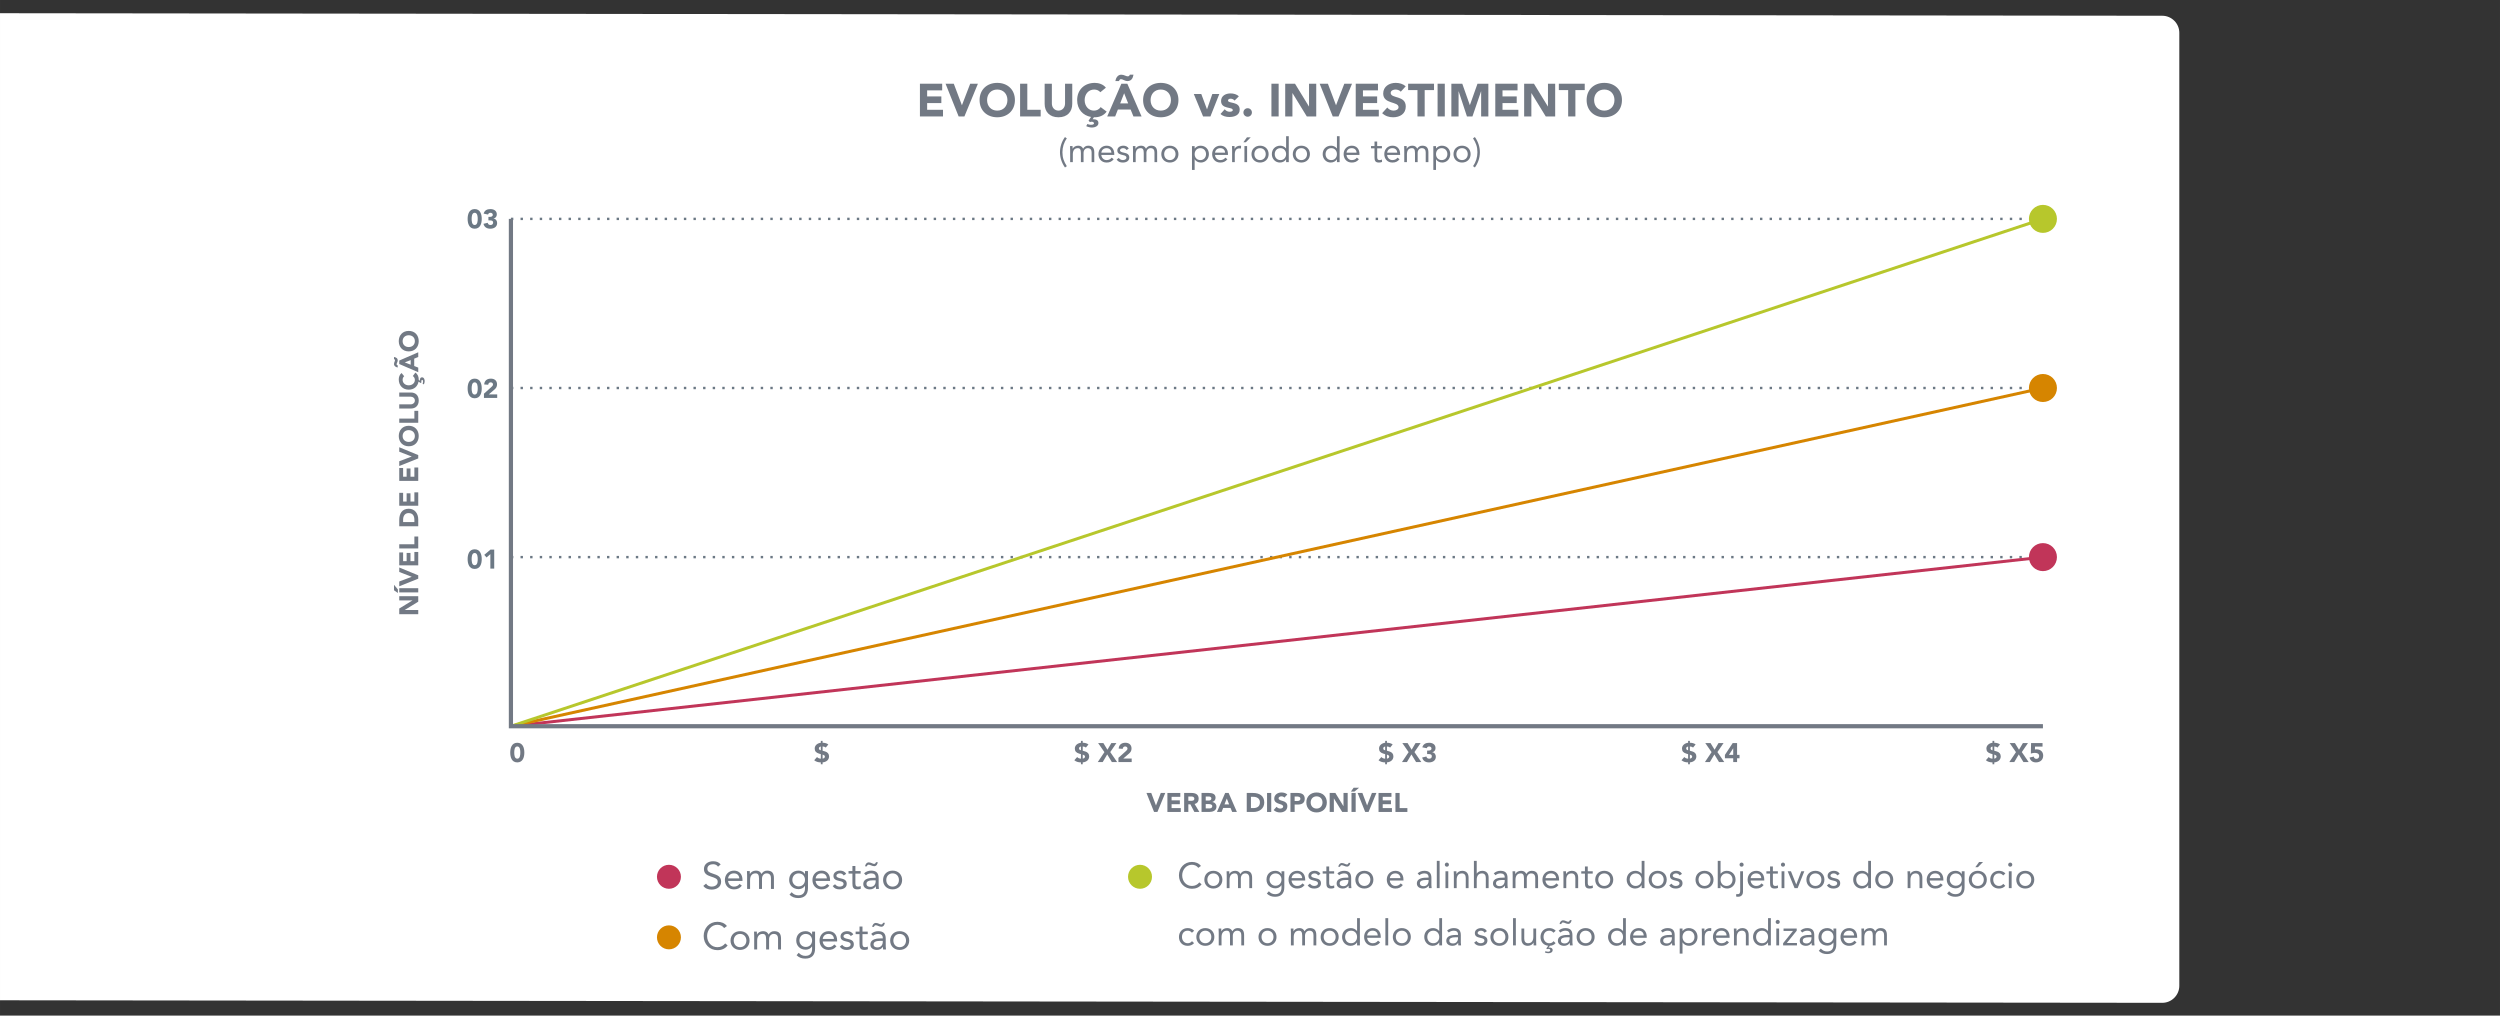 <?xml version="1.0" encoding="UTF-8"?> <svg xmlns="http://www.w3.org/2000/svg" xmlns:xlink="http://www.w3.org/1999/xlink" xml:space="preserve" width="146.75mm" height="59.617mm" version="1.1" style="shape-rendering:geometricPrecision; text-rendering:geometricPrecision; image-rendering:optimizeQuality; fill-rule:evenodd; clip-rule:evenodd" viewBox="0 0 14803.7 6014"><rect x="0" y="0" width="14803.7" height="6014" fill="#333333" stroke="none"/> <defs> <style type="text/css"> .str4 {stroke:#727984;stroke-width:24.91;stroke-miterlimit:22.926} .str3 {stroke:#B7C72C;stroke-width:17.79;stroke-miterlimit:22.926} .str1 {stroke:#C13559;stroke-width:17.79;stroke-miterlimit:22.926} .str2 {stroke:#D68500;stroke-width:17.79;stroke-miterlimit:22.926} .str0 {stroke:#6B7884;stroke-width:14.23;stroke-miterlimit:22.926;stroke-dasharray:14.224 42.671} .fil0 {fill:none} .fil6 {fill:none;fill-rule:nonzero} .fil3 {fill:#B7C72C} .fil4 {fill:#C13559} .fil5 {fill:#D68500} .fil1 {fill:white} .fil7 {fill:#6B7884;fill-rule:nonzero} .fil2 {fill:#727984;fill-rule:nonzero} .fil8 {fill:#727984;fill-rule:nonzero} </style> </defs> <g id="Camada_x0020_1">  <rect class="fil0" x="0.01" y="0.01" width="14803.68" height="6014"></rect> <path class="fil1" d="M-0 78.22l12803.89 15.06c55.48,0.05 100.88,45.54 100.88,100.88l0 5643.17c0,55.34 -45.54,100.94 -100.88,100.88l-12803.89 -15.06 0 -5844.92z"></path> <polygon class="fil2" points="5447.34,689.56 5584,689.56 5584,650.12 5490.06,650.12 5490.06,610.41 5574.14,610.41 5574.14,570.98 5490.06,570.98 5490.06,535.1 5579.07,535.1 5579.07,495.68 5447.34,495.68 "></polygon> <polygon id="_1" class="fil2" points="5676.55,689.56 5710.76,689.56 5790.74,495.68 5745,495.68 5696.26,622.75 5695.71,622.75 5647.8,495.68 5599.05,495.68 "></polygon> <path id="_2" class="fil2" d="M5800.59 592.61c0,62.16 44.08,101.87 104.6,101.87 60.52,0 104.61,-39.71 104.61,-101.87 0,-62.16 -44.09,-101.87 -104.61,-101.87 -60.52,0 -104.6,39.71 -104.6,101.87zm44.36 0c0,-36.14 23.83,-62.43 60.24,-62.43 36.43,0 60.24,26.29 60.24,62.43 0,36.14 -23.82,62.43 -60.24,62.43 -36.42,0 -60.24,-26.29 -60.24,-62.43z"></path> <polygon id="_3" class="fil2" points="6040.46,689.56 6162.32,689.56 6162.32,650.12 6083.19,650.12 6083.19,495.68 6040.46,495.68 "></polygon> <path id="_4" class="fil2" d="M6349.35 495.68l-42.72 0 0 117.48c0,23.82 -16.42,41.89 -38.88,41.89 -22.73,0 -39.16,-18.08 -39.16,-41.89l0 -117.48 -42.72 0 0 119.12c0,45.74 27.93,79.69 81.88,79.69 53.67,0 81.6,-33.96 81.6,-79.69l0 -119.12z"></path> <path id="_5" class="fil2" d="M6548.42 519.24c-16.43,-21.08 -43.81,-28.48 -65.45,-28.48 -60.52,0 -104.6,39.71 -104.6,101.87 0,54.21 33.41,91.18 82.14,99.95l-14.78 22.45 8.76 7.95c3.29,-1.37 6.3,-2.19 9.86,-2.19 5.48,0 13.7,2.73 13.7,9.3 0,7.12 -9.58,8.77 -18.08,8.77 -9.31,0 -16.71,-3.01 -21.08,-4.65l-6.85 12.86c9.58,4.66 23.28,8.22 34.23,8.22 13.97,0 38.07,-6.58 38.07,-26.56 0,-20.27 -18.35,-22.73 -34.51,-22.73l7.95 -11.78c1.63,0.28 3.28,0.28 5.2,0.28 26.56,0 53.95,-10.68 70.1,-33.68l-35.59 -26.56c-8.77,13.14 -22.73,20.81 -39.99,20.81 -30.94,0 -54.77,-26.29 -54.77,-62.43 0,-36.14 23.83,-62.43 56.14,-62.43 15.89,0 28.21,5.75 36.7,15.88l32.86 -26.83z"></path> <path id="_6" class="fil2" d="M6556.37 689.56l47.1 0 16.15 -41.08 75.3 0 16.71 41.08 48.2 0 -84.34 -193.88 -35.33 0 -83.79 193.88zm124.04 -77.22l-47.38 0 23.55 -60.24 23.83 60.24zm-54.22 -132.26c1.64,-5.21 5.21,-11.5 11.5,-11.5 5.48,0 10.96,2.73 17.25,5.75 6.29,2.73 13.42,5.75 21.36,5.75 23.01,0 32.04,-16.98 35.6,-37.79l-21.36 0c-2.46,5.48 -5.75,9.86 -12.04,9.86 -5.48,0 -10.41,-2.19 -15.34,-4.11 -7.94,-3.29 -14.78,-5.75 -23.82,-5.75 -20.54,0 -31.77,19.44 -34.78,37.79l21.64 0z"></path> <path id="_7" class="fil2" d="M6768.84 592.61c0,62.16 44.08,101.87 104.6,101.87 60.52,0 104.61,-39.71 104.61,-101.87 0,-62.16 -44.09,-101.87 -104.61,-101.87 -60.52,0 -104.6,39.71 -104.6,101.87zm44.36 0c0,-36.14 23.83,-62.43 60.24,-62.43 36.43,0 60.24,26.29 60.24,62.43 0,36.14 -23.82,62.43 -60.24,62.43 -36.42,0 -60.24,-26.29 -60.24,-62.43z"></path> <polygon id="_8" class="fil2" points="7124,689.56 7167.55,689.56 7220.12,556.48 7178.77,556.48 7147.56,646.84 7147.02,646.84 7113.34,556.48 7068.96,556.48 "></polygon> <path id="_9" class="fil2" d="M7335.69 570.71c-12.33,-13.14 -31.77,-17.52 -49.29,-17.52 -27.93,0 -55.87,13.69 -55.87,44.86 0,50.7 69.28,32.63 69.28,53.99 0,7.12 -9.31,9.58 -18.62,9.58 -12.32,0 -21.36,-5.21 -29.02,-14.51l-24.93 27.65c13.14,13.42 33.68,18.08 52.3,18.08 28.48,0 61.34,-9.86 61.34,-43.81 0,-50.71 -69.28,-34.01 -69.28,-53.72 0,-7.9 8.21,-10.91 15.06,-10.91 9.86,0 17.79,3.83 23.83,11.19l25.19 -24.88z"></path> <path id="_10" class="fil2" d="M7362.8 666.01c0,13.96 11.23,25.19 25.19,25.19 13.97,0 25.2,-11.23 25.2,-25.19 0,-13.97 -11.23,-25.2 -25.2,-25.2 -13.96,0 -25.19,11.23 -25.19,25.2z"></path> <polygon id="_11" class="fil2" points="7528.73,689.56 7571.46,689.56 7571.46,495.68 7528.73,495.68 "></polygon> <polygon id="_12" class="fil2" points="7610.34,689.56 7653.05,689.56 7653.05,551.55 7653.61,551.55 7738.23,689.56 7794.09,689.56 7794.09,495.68 7751.37,495.68 7751.37,630.4 7750.82,630.4 7668.39,495.68 7610.34,495.68 "></polygon> <polygon id="_13" class="fil2" points="7891.84,689.56 7926.07,689.56 8006.03,495.68 7960.3,495.68 7911.55,622.75 7911.01,622.75 7863.09,495.68 7814.35,495.68 "></polygon> <polygon id="_14" class="fil2" points="8027.93,689.56 8164.58,689.56 8164.58,650.12 8070.66,650.12 8070.66,610.41 8154.71,610.41 8154.71,570.98 8070.66,570.98 8070.66,535.1 8159.65,535.1 8159.65,495.68 8027.93,495.68 "></polygon> <path id="_15" class="fil2" d="M8323.94 511.01c-16.43,-14.51 -37.52,-20.26 -59.43,-20.26 -38.06,0 -73.93,21.63 -73.93,62.98 0,64.62 90.91,45.46 90.91,81.05 0,13.69 -15.61,20.27 -29.57,20.27 -14.24,0 -28.49,-6.85 -37.24,-18.35l-30.39 33.41c18.34,16.98 40.25,24.37 65.17,24.37 39.98,0 74.76,-20.54 74.76,-63.8 0,-67.91 -89.27,-45.18 -89.27,-80.51 0,-14.51 16.7,-19.98 28.75,-19.98 10.4,0 24.1,4.11 30.94,12.86l29.3 -32.04z"></path> <polygon id="_16" class="fil2" points="8393.49,689.56 8436.22,689.56 8436.22,533.47 8491.53,533.47 8491.53,495.68 8338.17,495.68 8338.17,533.47 8393.49,533.47 "></polygon> <polygon id="_17" class="fil2" points="8512.61,689.56 8555.33,689.56 8555.33,495.68 8512.61,495.68 "></polygon> <polygon id="_18" class="fil2" points="8594.2,689.56 8636.92,689.56 8636.92,540.86 8637.48,540.86 8686.49,689.56 8719.09,689.56 8770.02,540.86 8770.55,540.86 8770.55,689.56 8813.27,689.56 8813.27,495.68 8748.92,495.68 8704.01,622.18 8703.47,622.18 8658.84,495.68 8594.2,495.68 "></polygon> <polygon id="_19" class="fil2" points="8854.35,689.56 8990.99,689.56 8990.99,650.12 8897.06,650.12 8897.06,610.41 8981.13,610.41 8981.13,570.98 8897.06,570.98 8897.06,535.1 8986.06,535.1 8986.06,495.68 8854.35,495.68 "></polygon> <polygon id="_20" class="fil2" points="9025.22,689.56 9067.93,689.56 9067.93,551.55 9068.46,551.55 9153.08,689.56 9208.95,689.56 9208.95,495.68 9166.22,495.68 9166.22,630.4 9165.69,630.4 9083.26,495.68 9025.22,495.68 "></polygon> <polygon id="_21" class="fil2" points="9285.89,689.56 9328.62,689.56 9328.62,533.47 9383.93,533.47 9383.93,495.68 9230.57,495.68 9230.57,533.47 9285.89,533.47 "></polygon> <path id="_22" class="fil2" d="M9395.14 592.61c0,62.16 44.08,101.87 104.6,101.87 60.52,0 104.61,-39.71 104.61,-101.87 0,-62.16 -44.09,-101.87 -104.61,-101.87 -60.52,0 -104.6,39.71 -104.6,101.87zm44.36 0c0,-36.14 23.83,-62.43 60.24,-62.43 36.43,0 60.24,26.29 60.24,62.43 0,36.14 -23.82,62.43 -60.24,62.43 -36.42,0 -60.24,-26.29 -60.24,-62.43z"></path> <path id="_23" class="fil2" d="M6317.2 984.06c-17.46,-27.4 -25.99,-49.72 -25.99,-82.41 0,-29.64 8.74,-58.26 25.99,-82l-10.97 -8.12c-18.67,25.38 -29.63,56.83 -29.63,90.12 0,31.06 10.35,63.53 29.63,90.12l10.97 -7.72z"></path> <path id="_24" class="fil2" d="M6336.9 960.11l15.83 0 0 -46.28c0,-21.72 8.94,-36.53 29.44,-36.53 12.99,0 18.27,8.11 18.27,29.02l0 53.79 15.83 0 0 -54.81c0,-17.05 11.17,-28 24.56,-28 18.47,0 23.14,12.78 23.14,25.98l0 56.83 15.83 0 0 -57.64c0,-24.56 -8.93,-39.79 -36.12,-39.79 -14.42,0 -23.14,6.9 -30.04,18.07 -3.05,-6.5 -9.54,-18.07 -30.04,-18.07 -15.64,0 -27.41,8.73 -31.67,18.07l-0.4 0c0,-5.28 -0.41,-10.56 -0.41,-15.64l-15.02 0c0,6.29 0.82,13.81 0.82,22.54l0 72.46z"></path> <path id="_25" class="fil2" d="M6582.69 933.51c-7.51,9.54 -16.64,14.42 -30.24,14.42 -17.25,0 -29.83,-14.01 -31.05,-30.44l76.73 0 0 -5.07c0,-31.46 -18.27,-49.73 -45.06,-49.73 -28.01,0 -48.71,20.5 -48.71,49.93 0,27.6 18.27,49.92 48.1,49.92 17.66,0 31.06,-5.28 42.23,-19.68l-11.98 -9.34zm-61.28 -29.43c2.03,-16.04 13.6,-26.79 31.05,-26.79 17.46,0 28.01,10.75 28.62,26.79l-59.67 0z"></path> <path id="_26" class="fil2" d="M6612.13 944.89c9.33,13.4 20.9,17.65 36.94,17.65 18.87,0 37.95,-8.32 37.95,-29.83 0,-19.09 -14.2,-25.17 -31.05,-28.42 -12.59,-2.44 -23.95,-5.89 -23.95,-13.81 0,-8.93 9.94,-13.18 18.67,-13.18 9.33,0 16.03,4.66 20.09,11.36l13.18 -8.73c-6.49,-12.18 -18.87,-17.25 -32.27,-17.25 -17.65,0 -35.52,9.54 -35.52,28.01 0,19.68 15.42,23.54 33.49,27.6 10.15,2.23 20.3,4.87 20.3,15.02 0,10.35 -10.96,14.62 -20.9,14.62 -11.17,0 -18.07,-5.07 -24.36,-12.79l-12.58 9.74z"></path> <path id="_27" class="fil2" d="M6709.15 960.11l15.83 0 0 -46.28c0,-21.72 8.94,-36.53 29.44,-36.53 12.99,0 18.27,8.11 18.27,29.02l0 53.79 15.83 0 0 -54.81c0,-17.05 11.17,-28 24.56,-28 18.47,0 23.14,12.78 23.14,25.98l0 56.83 15.83 0 0 -57.64c0,-24.56 -8.93,-39.79 -36.12,-39.79 -14.42,0 -23.14,6.9 -30.04,18.07 -3.05,-6.5 -9.54,-18.07 -30.04,-18.07 -15.64,0 -27.41,8.73 -31.67,18.07l-0.4 0c0,-5.28 -0.41,-10.56 -0.41,-15.64l-15.02 0c0,6.29 0.82,13.81 0.82,22.54l0 72.46z"></path> <path id="_28" class="fil2" d="M6876.61 912.62c0,29.63 21.52,49.92 50.74,49.92 29.22,0 50.74,-20.3 50.74,-49.92 0,-29.64 -21.52,-49.93 -50.74,-49.93 -29.22,0 -50.74,20.3 -50.74,49.93zm17.04 0c0,-19.89 13.19,-35.32 33.69,-35.32 20.5,0 33.69,15.42 33.69,35.32 0,19.89 -13.19,35.32 -33.69,35.32 -20.5,0 -33.69,-15.42 -33.69,-35.32z"></path> <path id="_29" class="fil2" d="M7058.26 1006.39l15.84 0 0 -63.13 0.4 0c5.89,10.75 19.49,19.28 36.54,19.28 26.59,0 47.49,-21.51 47.49,-49.92 0,-28.82 -20.09,-49.93 -49.93,-49.93 -13.8,0 -25.37,6.09 -34.1,16.24l-0.4 0 0 -13.81 -15.84 0 0 141.28zm15.84 -93.78c0,-19.89 13.19,-35.32 33.69,-35.32 20.5,0 33.69,15.42 33.69,35.32 0,19.89 -13.19,35.32 -33.69,35.32 -20.5,0 -33.69,-15.42 -33.69,-35.32z"></path> <path id="_30" class="fil2" d="M7255.96 933.51c-7.51,9.54 -16.64,14.42 -30.24,14.42 -17.25,0 -29.83,-14.01 -31.05,-30.44l76.73 0 0 -5.07c0,-31.46 -18.27,-49.73 -45.06,-49.73 -28.01,0 -48.71,20.5 -48.71,49.93 0,27.6 18.27,49.92 48.1,49.92 17.66,0 31.06,-5.28 42.23,-19.68l-11.98 -9.34zm-61.28 -29.43c2.03,-16.04 13.6,-26.79 31.05,-26.79 17.46,0 28.01,10.75 28.62,26.79l-59.67 0z"></path> <path id="_31" class="fil2" d="M7295.96 960.11l15.83 0 0 -46.28c0,-21.72 8.52,-35.32 27.81,-35.32 2.84,0 5.88,0.41 8.52,1.22l1.02 -16.03c-2.24,-0.82 -4.47,-1.02 -6.5,-1.02 -15.64,0 -27.41,8.73 -31.67,18.07l-0.4 0c0,-5.28 -0.41,-10.56 -0.41,-15.64l-15.02 0c0,6.29 0.82,13.81 0.82,22.54l0 72.46z"></path> <path id="_32" class="fil2" d="M7368.83 960.11l15.83 0 0 -95 -15.83 0 0 95zm-6.09 -117.72l14.42 0 29.02 -29.23 -22.32 0 -21.11 29.23z"></path> <path id="_33" class="fil2" d="M7410.65 912.62c0,29.63 21.52,49.92 50.74,49.92 29.22,0 50.74,-20.3 50.74,-49.92 0,-29.64 -21.52,-49.93 -50.74,-49.93 -29.22,0 -50.74,20.3 -50.74,49.93zm17.04 0c0,-19.89 13.19,-35.32 33.69,-35.32 20.5,0 33.69,15.42 33.69,35.32 0,19.89 -13.19,35.32 -33.69,35.32 -20.5,0 -33.69,-15.42 -33.69,-35.32z"></path> <path id="_34" class="fil2" d="M7615.65 960.11l15.83 0 0 -153.44 -15.83 0 0 72.26 -0.4 0c-8.73,-10.15 -20.3,-16.24 -34.11,-16.24 -29.83,0 -49.92,21.11 -49.92,49.93 0,28.42 20.9,49.92 47.49,49.92 17.05,0 30.65,-8.52 36.54,-19.28l0.4 0 0 16.85zm0 -47.49c0,19.89 -13.19,35.32 -33.69,35.32 -20.5,0 -33.69,-15.42 -33.69,-35.32 0,-19.89 13.19,-35.32 33.69,-35.32 20.5,0 33.69,15.42 33.69,35.32z"></path> <path id="_35" class="fil2" d="M7655.22 912.62c0,29.63 21.52,49.92 50.74,49.92 29.22,0 50.74,-20.3 50.74,-49.92 0,-29.64 -21.52,-49.93 -50.74,-49.93 -29.22,0 -50.74,20.3 -50.74,49.93zm17.05 0c0,-19.89 13.19,-35.32 33.69,-35.32 20.5,0 33.69,15.42 33.69,35.32 0,19.89 -13.19,35.32 -33.69,35.32 -20.5,0 -33.69,-15.42 -33.69,-35.32z"></path> <path id="_36" class="fil2" d="M7916.67 960.11l15.83 0 0 -153.44 -15.83 0 0 72.26 -0.4 0c-8.73,-10.15 -20.3,-16.24 -34.11,-16.24 -29.83,0 -49.92,21.11 -49.92,49.93 0,28.42 20.9,49.92 47.49,49.92 17.05,0 30.65,-8.52 36.54,-19.28l0.4 0 0 16.85zm0 -47.49c0,19.89 -13.19,35.32 -33.69,35.32 -20.5,0 -33.69,-15.42 -33.69,-35.32 0,-19.89 13.19,-35.32 33.69,-35.32 20.5,0 33.69,15.42 33.69,35.32z"></path> <path id="_37" class="fil2" d="M8034.59 933.51c-7.51,9.54 -16.64,14.42 -30.24,14.42 -17.25,0 -29.83,-14.01 -31.05,-30.44l76.73 0 0 -5.07c0,-31.46 -18.27,-49.73 -45.06,-49.73 -28.01,0 -48.71,20.5 -48.71,49.93 0,27.6 18.27,49.92 48.1,49.92 17.66,0 31.06,-5.28 42.23,-19.68l-11.98 -9.34zm-61.29 -29.43c2.03,-16.04 13.6,-26.79 31.05,-26.79 17.46,0 28.01,10.75 28.62,26.79l-59.67 0z"></path> <path id="_38" class="fil2" d="M8182.96 865.11l-28.01 0 0 -26.99 -15.83 0 0 26.99 -20.71 0 0 13.4 20.71 0 0 52.16c0,19.69 3.65,31.87 26.18,31.87 5.89,0 12.99,-1.01 18.47,-3.45l-0.61 -14.41c-4.26,2.23 -9.34,3.25 -14,3.25 -14.01,0 -14.21,-9.74 -14.21,-21.92l0 -47.5 28.01 0 0 -13.4z"></path> <path id="_39" class="fil2" d="M8275.33 933.51c-7.51,9.54 -16.64,14.42 -30.24,14.42 -17.25,0 -29.83,-14.01 -31.05,-30.44l76.73 0 0 -5.07c0,-31.46 -18.27,-49.73 -45.06,-49.73 -28.01,0 -48.71,20.5 -48.71,49.93 0,27.6 18.27,49.92 48.1,49.92 17.66,0 31.06,-5.28 42.23,-19.68l-11.98 -9.34zm-61.29 -29.43c2.03,-16.04 13.6,-26.79 31.05,-26.79 17.46,0 28.01,10.75 28.62,26.79l-59.67 0z"></path> <path id="_40" class="fil2" d="M8315.3 960.11l15.83 0 0 -46.28c0,-21.72 8.94,-36.53 29.44,-36.53 12.99,0 18.27,8.11 18.27,29.02l0 53.79 15.83 0 0 -54.81c0,-17.05 11.17,-28 24.56,-28 18.47,0 23.14,12.78 23.14,25.98l0 56.83 15.83 0 0 -57.64c0,-24.56 -8.93,-39.79 -36.12,-39.79 -14.42,0 -23.14,6.9 -30.04,18.07 -3.05,-6.5 -9.54,-18.07 -30.04,-18.07 -15.64,0 -27.41,8.73 -31.67,18.07l-0.4 0c0,-5.28 -0.41,-10.56 -0.41,-15.64l-15.02 0c0,6.29 0.82,13.81 0.82,22.54l0 72.46z"></path> <path id="_41" class="fil2" d="M8487.43 1006.39l15.84 0 0 -63.13 0.4 0c5.89,10.75 19.49,19.28 36.54,19.28 26.59,0 47.49,-21.51 47.49,-49.92 0,-28.82 -20.09,-49.93 -49.93,-49.93 -13.8,0 -25.37,6.09 -34.1,16.24l-0.4 0 0 -13.81 -15.84 0 0 141.28zm15.84 -93.78c0,-19.89 13.19,-35.32 33.69,-35.32 20.5,0 33.69,15.42 33.69,35.32 0,19.89 -13.19,35.32 -33.69,35.32 -20.5,0 -33.69,-15.42 -33.69,-35.32z"></path> <path id="_42" class="fil2" d="M8606.79 912.62c0,29.63 21.52,49.92 50.74,49.92 29.22,0 50.74,-20.3 50.74,-49.92 0,-29.64 -21.52,-49.93 -50.74,-49.93 -29.22,0 -50.74,20.3 -50.74,49.93zm17.04 0c0,-19.89 13.19,-35.32 33.69,-35.32 20.5,0 33.69,15.42 33.69,35.32 0,19.89 -13.19,35.32 -33.69,35.32 -20.5,0 -33.69,-15.42 -33.69,-35.32z"></path> <path id="_43" class="fil2" d="M8722.48 819.23c17.45,27.4 25.98,49.73 25.98,82.41 0,29.64 -8.73,58.26 -25.98,82l10.96 8.12c18.67,-25.37 29.64,-56.83 29.64,-90.12 0,-31.05 -10.35,-63.53 -29.64,-90.12l-10.96 7.72z"></path> <circle class="fil3" cx="6750.57" cy="5191.92" r="71.02"></circle> <circle class="fil4" cx="3961.14" cy="5191.92" r="71.02"></circle> <path class="fil2" d="M4267.47 5118.57c-11.73,-13.77 -26.85,-18.73 -44.69,-18.73 -27.99,0 -54.4,15.35 -54.4,46.05 0,26.63 17.16,36.57 39.73,44.01 28.45,9.48 41.76,12.86 41.76,32.5 0,18.29 -18.51,27.76 -34.76,27.76 -13.77,0 -27.31,-6.09 -34.09,-17.83l-16.25 13.32c10.83,16.03 30.7,22.12 49.21,22.12 28.89,0 56.21,-14.9 56.21,-46.73 0,-31.37 -23.02,-39.5 -47.86,-47.4 -25.5,-8.13 -33.63,-14.67 -33.63,-29.35 0,-18.95 17.38,-26.86 34.09,-26.86 11.51,0 22.8,4.52 29.11,14.68l15.58 -13.55z"></path> <path id="_1_0" class="fil2" d="M4379.44 5234.14c-8.35,10.6 -18.51,16.02 -33.63,16.02 -19.19,0 -33.18,-15.58 -34.54,-33.85l85.32 0 0 -5.64c0,-34.99 -20.31,-55.3 -50.11,-55.3 -31.15,0 -54.17,22.79 -54.17,55.52 0,30.7 20.32,55.53 53.5,55.53 19.63,0 34.53,-5.87 46.95,-21.9l-13.32 -10.38zm-68.16 -32.73c2.26,-17.83 15.12,-29.79 34.54,-29.79 19.41,0 31.15,11.96 31.83,29.79l-66.37 0z"></path> <path id="_2_1" class="fil2" d="M4423.91 5263.71l17.6 0 0 -51.47c0,-24.15 9.94,-40.62 32.73,-40.62 14.45,0 20.32,9.03 20.32,32.27l0 59.82 17.6 0 0 -60.95c0,-18.95 12.42,-31.14 27.31,-31.14 20.55,0 25.73,14.21 25.73,28.89l0 63.2 17.61 0 0 -64.11c0,-27.31 -9.94,-44.23 -40.18,-44.23 -16.03,0 -25.73,7.67 -33.41,20.08 -3.39,-7.22 -10.61,-20.08 -33.41,-20.08 -17.38,0 -30.46,9.7 -35.21,20.08l-0.45 0c0,-5.87 -0.45,-11.74 -0.45,-17.38l-16.71 0c0,7 0.91,15.35 0.91,25.06l0 80.58z"></path> <path id="_3_2" class="fil2" d="M4784.39 5158.08l-17.6 0 0 18.06 -0.45 0c-6.99,-13.99 -23.02,-20.76 -37.24,-20.76 -33.63,0 -56.2,20.98 -56.2,55.52 0,31.15 23.02,54.17 56.2,54.17 14,0 28.89,-6.09 37.24,-19.63l0.45 0 0 13.54c0,22.34 -8.35,42.66 -39.95,42.66 -16.26,0 -28.22,-6.31 -39.28,-18.28l-12.64 14.45c14.9,14.67 31.37,20.08 51.92,20.08 37.01,0 57.55,-20.76 57.55,-58.91l0 -100.9zm-92.55 52.81c0,-22.12 15.12,-39.27 37.24,-39.27 22.35,0 37.7,16.02 37.7,38.82 0,20.32 -13.54,38.37 -37.7,38.37 -20.54,0 -37.24,-16.47 -37.24,-37.92z"></path> <path id="_4_3" class="fil2" d="M4897.92 5234.14c-8.35,10.6 -18.51,16.02 -33.63,16.02 -19.19,0 -33.18,-15.58 -34.54,-33.85l85.32 0 0 -5.64c0,-34.99 -20.31,-55.3 -50.11,-55.3 -31.15,0 -54.17,22.79 -54.17,55.52 0,30.7 20.32,55.53 53.5,55.53 19.63,0 34.53,-5.87 46.95,-21.9l-13.32 -10.38zm-68.16 -32.73c2.26,-17.83 15.12,-29.79 34.54,-29.79 19.41,0 31.15,11.96 31.83,29.79l-66.37 0z"></path> <path id="_5_4" class="fil2" d="M4930.66 5246.78c10.39,14.9 23.25,19.64 41.09,19.64 20.99,0 42.21,-9.26 42.21,-33.19 0,-21.21 -15.8,-27.98 -34.54,-31.59 -13.99,-2.71 -26.63,-6.55 -26.63,-15.35 0,-9.94 11.07,-14.67 20.77,-14.67 10.38,0 17.83,5.19 22.34,12.64l14.67 -9.71c-7.22,-13.54 -20.99,-19.18 -35.88,-19.18 -19.64,0 -39.5,10.6 -39.5,31.14 0,21.9 17.15,26.19 37.24,30.71 11.29,2.48 22.57,5.42 22.57,16.7 0,11.52 -12.19,16.25 -23.24,16.25 -12.42,0 -20.09,-5.64 -27.09,-14.21l-14 10.83z"></path> <path id="_6_5" class="fil2" d="M5096.34 5158.08l-31.15 0 0 -30.02 -17.6 0 0 30.02 -23.02 0 0 14.9 23.02 0 0 58c0,21.9 4.07,35.45 29.11,35.45 6.55,0 14.45,-1.13 20.55,-3.84l-0.69 -16.03c-4.73,2.49 -10.38,3.61 -15.57,3.61 -15.58,0 -15.81,-10.83 -15.81,-24.37l0 -52.82 31.15 0 0 -14.9z"></path> <path id="_7_6" class="fil2" d="M5127.7 5183.13c8.35,-7.68 20.08,-11.51 31.37,-11.51 16.48,0 26.19,7.9 26.19,23.24l0 3.17 -6.77 0c-25.97,0 -66.59,2.03 -66.59,37.01 0,20.54 17.83,31.38 39.27,31.38 16.03,0 27.76,-7.68 34.76,-18.51l0.45 0c0,4.51 0,11.06 1.13,15.8l16.93 0c-0.91,-5.42 -1.58,-12.19 -1.58,-18.28l0 -45.37c0,-29.8 -13.09,-44.69 -44.23,-44.69 -15.35,0 -31.15,5.19 -41.99,16.25l11.06 11.51zm57.56 29.79l0 6.78c-0.45,17.15 -10.83,31.83 -31.15,31.83 -13.32,0 -23.25,-4.97 -23.25,-18.29 0,-14.21 14.45,-20.32 36.8,-20.32l17.6 0zm-52.14 -82.85c1.35,-4.96 4.74,-9.93 10.38,-9.93 5.2,0 10.39,2.48 14.9,4.29 5.65,2.26 11.96,4.74 18.29,4.74 13.32,0 19.19,-11.96 20.99,-23.47l-10.83 0c-1.58,5.42 -4.74,9.93 -10.84,9.93 -4.73,0 -7.67,-2.03 -12.19,-3.83 -6.09,-2.48 -12.19,-5.2 -18.95,-5.2 -13.33,0 -20.77,11.74 -22.58,23.47l10.83 0z"></path> <path id="_8_7" class="fil2" d="M5229.05 5210.89c0,32.96 23.93,55.53 56.43,55.53 32.5,0 56.43,-22.58 56.43,-55.53 0,-32.96 -23.93,-55.52 -56.43,-55.52 -32.5,0 -56.43,22.57 -56.43,55.52zm18.96 0c0,-22.12 14.68,-39.27 37.48,-39.27 22.8,0 37.47,17.15 37.47,39.27 0,22.12 -14.67,39.27 -37.47,39.27 -22.8,0 -37.48,-17.15 -37.48,-39.27z"></path> <circle class="fil5" cx="3961.14" cy="5550.51" r="71.02"></circle> <path class="fil2" d="M4304.49 5483.48c-13.55,-17.61 -34.76,-25.06 -56.43,-25.06 -47.4,0 -81.26,37.02 -81.26,83.97 0,48.53 35.44,83.97 81.26,83.97 25.51,0 46.27,-8.81 60.5,-27.99l-14.22 -11.96c-11.29,14.45 -26.86,22.34 -46.27,22.34 -35.89,0 -60.94,-29.34 -60.94,-66.36 0,-34.98 25.28,-66.37 60.94,-66.37 15.35,0 30.48,6.55 39.96,19.42l16.47 -11.96z"></path> <path id="_1_8" class="fil2" d="M4325.72 5569.47c0,32.96 23.93,55.53 56.43,55.53 32.5,0 56.43,-22.58 56.43,-55.53 0,-32.96 -23.93,-55.52 -56.43,-55.52 -32.5,0 -56.43,22.57 -56.43,55.52zm18.96 0c0,-22.12 14.68,-39.27 37.48,-39.27 22.8,0 37.47,17.15 37.47,39.27 0,22.12 -14.67,39.27 -37.47,39.27 -22.8,0 -37.48,-17.15 -37.48,-39.27z"></path> <path id="_2_9" class="fil2" d="M4465.9 5622.28l17.6 0 0 -51.47c0,-24.15 9.94,-40.62 32.73,-40.62 14.45,0 20.32,9.03 20.32,32.27l0 59.82 17.6 0 0 -60.95c0,-18.95 12.42,-31.14 27.31,-31.14 20.55,0 25.73,14.21 25.73,28.89l0 63.2 17.61 0 0 -64.11c0,-27.31 -9.94,-44.23 -40.18,-44.23 -16.03,0 -25.73,7.67 -33.41,20.08 -3.39,-7.22 -10.61,-20.08 -33.41,-20.08 -17.38,0 -30.46,9.7 -35.21,20.08l-0.45 0c0,-5.87 -0.45,-11.74 -0.45,-17.38l-16.71 0c0,7 0.91,15.35 0.91,25.06l0 80.58z"></path> <path id="_3_10" class="fil2" d="M4826.36 5516.66l-17.6 0 0 18.06 -0.45 0c-6.99,-13.99 -23.02,-20.76 -37.24,-20.76 -33.63,0 -56.2,20.98 -56.2,55.52 0,31.15 23.02,54.17 56.2,54.17 14,0 28.89,-6.09 37.24,-19.63l0.45 0 0 13.54c0,22.34 -8.35,42.66 -39.95,42.66 -16.26,0 -28.22,-6.31 -39.28,-18.28l-12.64 14.45c14.9,14.67 31.37,20.08 51.92,20.08 37.01,0 57.55,-20.76 57.55,-58.91l0 -100.9zm-92.54 52.82c0,-22.12 15.12,-39.27 37.24,-39.27 22.35,0 37.7,16.02 37.7,38.82 0,20.32 -13.54,38.37 -37.7,38.37 -20.54,0 -37.24,-16.47 -37.24,-37.92z"></path> <path id="_4_11" class="fil2" d="M4939.92 5592.72c-8.35,10.6 -18.51,16.02 -33.63,16.02 -19.19,0 -33.18,-15.58 -34.54,-33.85l85.32 0 0 -5.64c0,-34.99 -20.31,-55.3 -50.11,-55.3 -31.15,0 -54.17,22.79 -54.17,55.52 0,30.7 20.32,55.53 53.5,55.53 19.63,0 34.53,-5.87 46.95,-21.9l-13.32 -10.38zm-68.17 -32.72c2.26,-17.83 15.12,-29.79 34.54,-29.79 19.41,0 31.15,11.96 31.83,29.79l-66.37 0z"></path> <path id="_5_12" class="fil2" d="M4972.64 5605.36c10.39,14.9 23.25,19.64 41.09,19.64 20.99,0 42.21,-9.26 42.21,-33.19 0,-21.21 -15.8,-27.98 -34.54,-31.59 -13.99,-2.71 -26.63,-6.55 -26.63,-15.35 0,-9.94 11.07,-14.67 20.77,-14.67 10.38,0 17.83,5.19 22.34,12.64l14.67 -9.71c-7.22,-13.54 -20.99,-19.18 -35.88,-19.18 -19.64,0 -39.5,10.6 -39.5,31.14 0,21.9 17.15,26.19 37.24,30.71 11.29,2.48 22.57,5.42 22.57,16.7 0,11.52 -12.19,16.25 -23.24,16.25 -12.42,0 -20.09,-5.64 -27.09,-14.21l-14 10.83z"></path> <path id="_6_13" class="fil2" d="M5138.33 5516.66l-31.15 0 0 -30.02 -17.6 0 0 30.02 -23.02 0 0 14.9 23.02 0 0 58c0,21.9 4.07,35.45 29.11,35.45 6.55,0 14.45,-1.13 20.55,-3.84l-0.69 -16.03c-4.73,2.49 -10.38,3.61 -15.57,3.61 -15.58,0 -15.81,-10.83 -15.81,-24.37l0 -52.82 31.15 0 0 -14.9z"></path> <path id="_7_14" class="fil2" d="M5169.69 5541.71c8.35,-7.68 20.08,-11.51 31.37,-11.51 16.48,0 26.19,7.9 26.19,23.24l0 3.17 -6.77 0c-25.97,0 -66.59,2.03 -66.59,37.01 0,20.54 17.83,31.38 39.27,31.38 16.03,0 27.76,-7.68 34.76,-18.51l0.45 0c0,4.51 0,11.06 1.13,15.8l16.93 0c-0.91,-5.42 -1.58,-12.19 -1.58,-18.28l0 -45.37c0,-29.8 -13.09,-44.69 -44.23,-44.69 -15.35,0 -31.15,5.19 -41.99,16.25l11.06 11.51zm57.56 29.79l0 6.78c-0.45,17.15 -10.83,31.83 -31.15,31.83 -13.32,0 -23.25,-4.97 -23.25,-18.29 0,-14.21 14.45,-20.32 36.8,-20.32l17.6 0zm-52.14 -82.85c1.35,-4.96 4.74,-9.93 10.38,-9.93 5.2,0 10.39,2.48 14.9,4.29 5.65,2.26 11.96,4.74 18.29,4.74 13.32,0 19.19,-11.96 20.99,-23.47l-10.83 0c-1.58,5.42 -4.74,9.93 -10.84,9.93 -4.73,0 -7.67,-2.03 -12.19,-3.83 -6.09,-2.48 -12.19,-5.2 -18.95,-5.2 -13.33,0 -20.77,11.74 -22.58,23.47l10.83 0z"></path> <path id="_8_15" class="fil2" d="M5271.04 5569.47c0,32.96 23.93,55.53 56.43,55.53 32.5,0 56.43,-22.58 56.43,-55.53 0,-32.96 -23.93,-55.52 -56.43,-55.52 -32.5,0 -56.43,22.57 -56.43,55.52zm18.95 0c0,-22.12 14.68,-39.27 37.48,-39.27 22.8,0 37.47,17.15 37.47,39.27 0,22.12 -14.67,39.27 -37.47,39.27 -22.8,0 -37.48,-17.15 -37.48,-39.27z"></path> <line class="fil6 str0" x1="3025.4" y1="1296.14" x2="12026.36" y2="1296.14"></line> <line class="fil6 str0" x1="3025.4" y1="2297.53" x2="12026.36" y2="2297.53"></line> <line class="fil6 str0" x1="3025.4" y1="3298.94" x2="12026.36" y2="3298.94"></line> <path class="fil7" d="M2769.05 3310.79c0,26.69 8.41,58.15 41.78,58.15 33.36,0 41.78,-31.45 41.78,-58.15 0,-26.69 -8.42,-58.16 -41.78,-58.16 -33.37,0 -41.78,31.46 -41.78,58.16zm23.83 0c0,-11.76 0.8,-36.23 17.96,-36.23 17.16,0 17.96,24.46 17.96,36.23 0,11.75 -0.8,36.23 -17.96,36.23 -17.16,0 -17.96,-24.47 -17.96,-36.23z"></path> <polygon id="_1_16" class="fil7" points="2903.62,3367.04 2926.5,3367.04 2926.5,3254.54 2904.25,3254.54 2867.55,3285.52 2881.05,3301.1 2903.62,3281.25 "></polygon> <path class="fil7" d="M2769.05 2300.23c0,26.69 8.41,58.15 41.78,58.15 33.36,0 41.78,-31.45 41.78,-58.15 0,-26.69 -8.42,-58.16 -41.78,-58.16 -33.37,0 -41.78,31.46 -41.78,58.16zm23.83 0c0,-11.76 0.8,-36.23 17.96,-36.23 17.16,0 17.96,24.46 17.96,36.23 0,11.75 -0.8,36.23 -17.96,36.23 -17.16,0 -17.96,-24.47 -17.96,-36.23z"></path> <path id="_1_17" class="fil7" d="M2865.65 2356.48l78.48 0 0 -20.97 -49.88 0 34.16 -29.4c8.57,-7.46 14.78,-15.73 14.78,-30.18 0,-22.57 -15.89,-33.84 -36.39,-33.84 -22.08,0 -38.29,11.28 -39.73,34.48l23.84 1.75c0.64,-8.1 5.88,-14.29 14.62,-14.29 7.3,0 13.82,4.6 13.82,12.23 0,6.84 -5.56,11.6 -10.01,15.74l-43.69 39.24 0 25.26z"></path> <path class="fil7" d="M2769.05 1296.15c0,26.69 8.41,58.15 41.78,58.15 33.36,0 41.78,-31.45 41.78,-58.15 0,-26.69 -8.42,-58.16 -41.78,-58.16 -33.37,0 -41.78,31.46 -41.78,58.16zm23.83 0c0,-11.76 0.8,-36.23 17.96,-36.23 17.16,0 17.96,24.46 17.96,36.23 0,11.75 -0.8,36.23 -17.96,36.23 -17.16,0 -17.96,-24.47 -17.96,-36.23z"></path> <path id="_1_18" class="fil7" d="M2892.18 1304.88l5.56 0c10.64,0 22.24,0.31 22.24,13.02 0,8.42 -4.92,14.47 -15.25,14.47 -10.17,0 -15.09,-5.08 -16.69,-13.03l-25.1 5.88c4.61,20.18 20.34,29.07 40.35,29.07 22.09,0 40.52,-11.12 40.52,-33.68 0,-13.02 -7.63,-24.46 -21.13,-26.22l0 -0.47c12.39,-2.54 19.23,-12.24 19.23,-24.62 0,-21.61 -17.96,-31.3 -37.98,-31.3 -19.07,0 -35.11,7.46 -40.04,27.01l26.22 5.4c1.43,-5.88 6.52,-10.48 13.98,-10.48 7.79,0 13.98,4.92 13.98,11.75 0,10.64 -9.37,12.55 -18.11,12.55l-7.79 0 0 20.66z"></path> <polygon class="fil2" points="2476.59,3637.04 2476.59,3612.25 2396.52,3612.25 2396.52,3611.94 2476.59,3562.85 2476.59,3530.44 2364.11,3530.44 2364.11,3555.23 2442.28,3555.23 2442.28,3555.54 2364.11,3603.37 2364.11,3637.04 "></polygon> <path id="_1_19" class="fil2" d="M2476.59 3507.89l0 -24.79 -112.49 0 0 24.79 112.49 0zm-120.58 3.49l0 -20.97 -22.88 -27.49 0 32.41 22.88 16.05z"></path> <polygon id="_2_20" class="fil2" points="2476.59,3426.69 2476.59,3406.83 2364.11,3360.43 2364.11,3386.96 2437.83,3415.24 2437.83,3415.56 2364.11,3443.38 2364.11,3471.65 "></polygon> <polygon id="_3_21" class="fil2" points="2476.59,3347.72 2476.59,3268.44 2453.72,3268.44 2453.72,3322.95 2430.68,3322.95 2430.68,3274.16 2407.8,3274.16 2407.8,3322.95 2386.99,3322.95 2386.99,3271.3 2364.11,3271.3 2364.11,3347.72 "></polygon> <polygon id="_4_22" class="fil2" points="2476.59,3247.63 2476.59,3176.93 2453.72,3176.93 2453.72,3222.86 2364.11,3222.86 2364.11,3247.63 "></polygon> <path id="_5_23" class="fil2" d="M2476.59 3116.23l0 -40.51c0,-33.52 -19.54,-63.23 -55.93,-63.23 -41.15,0 -56.56,30.34 -56.56,66.57l0 37.17 112.49 0zm-89.6 -24.79l0 -14.62c0,-20.97 10.33,-38.61 32.41,-38.61 25.58,0 34.32,17.32 34.32,40.35l0 12.87 -66.73 0z"></path> <polygon id="_6_24" class="fil2" points="2476.59,2994.7 2476.59,2915.42 2453.72,2915.42 2453.72,2969.92 2430.68,2969.92 2430.68,2921.13 2407.8,2921.13 2407.8,2969.92 2386.99,2969.92 2386.99,2918.28 2364.11,2918.28 2364.11,2994.7 "></polygon> <polygon id="_7_25" class="fil2" points="2476.59,2847.59 2476.59,2768.29 2453.72,2768.29 2453.72,2822.81 2430.68,2822.81 2430.68,2774.02 2407.8,2774.02 2407.8,2822.81 2386.99,2822.81 2386.99,2771.17 2364.11,2771.17 2364.11,2847.59 "></polygon> <polygon id="_8_26" class="fil2" points="2476.59,2714.6 2476.59,2694.74 2364.11,2648.35 2364.11,2674.89 2437.83,2703.16 2437.83,2703.49 2364.11,2731.28 2364.11,2759.58 "></polygon> <path id="_9_27" class="fil2" d="M2420.36 2642.64c36.06,0 59.09,-25.58 59.09,-60.7 0,-35.12 -23.03,-60.69 -59.09,-60.69 -36.07,0 -59.1,25.57 -59.1,60.69 0,35.12 23.03,60.7 59.1,60.7zm0 -25.75c-20.97,0 -36.23,-13.82 -36.23,-34.95 0,-21.13 15.25,-34.95 36.23,-34.95 20.97,0 36.23,13.82 36.23,34.95 0,21.13 -15.25,34.95 -36.23,34.95z"></path> <polygon id="_10_28" class="fil2" points="2476.59,2503.46 2476.59,2432.76 2453.72,2432.76 2453.72,2478.67 2364.11,2478.67 2364.11,2503.46 "></polygon> <path id="_11_29" class="fil2" d="M2364.11 2324.22l0 24.79 68.16 0c13.82,0 24.31,9.53 24.31,22.57 0,13.18 -10.49,22.72 -24.31,22.72l-68.16 0 0 24.79 69.11 0c26.54,0 46.23,-16.2 46.23,-47.5 0,-31.14 -19.69,-47.35 -46.23,-47.35l-69.11 0z"></path> <path id="_12_30" class="fil2" d="M2377.77 2208.73c-12.24,9.53 -16.52,25.42 -16.52,37.97 0,35.12 23.03,60.7 59.1,60.7 31.45,0 52.9,-19.39 57.98,-47.66l13.03 8.57 4.6 -5.08c-0.79,-1.91 -1.27,-3.65 -1.27,-5.72 0,-3.18 1.59,-7.94 5.41,-7.94 4.13,0 5.08,5.56 5.08,10.48 0,5.41 -1.75,9.69 -2.7,12.24l7.46 3.97c2.7,-5.57 4.77,-13.51 4.77,-19.86 0,-8.1 -3.81,-22.08 -15.41,-22.08 -11.75,0 -13.18,10.64 -13.18,20.01l-6.83 -4.61c0.15,-0.95 0.15,-1.91 0.15,-3.02 0,-15.41 -6.19,-31.3 -19.54,-40.67l-15.4 20.66c7.63,5.08 12.08,13.18 12.08,23.19 0,17.96 -15.25,31.78 -36.23,31.78 -20.97,0 -36.23,-13.82 -36.23,-32.57 0,-9.21 3.33,-16.36 9.21,-21.29l-15.57 -19.07z"></path> <path id="_13_31" class="fil2" d="M2476.59 2204.12l0 -27.33 -23.83 -9.37 0 -43.7 23.83 -9.68 0 -27.96 -112.49 48.94 0 20.49 112.49 48.62zm-44.8 -71.98l0 27.49 -34.95 -13.67 34.95 -13.82zm-76.75 31.46c-3.02,-0.96 -6.67,-3.03 -6.67,-6.68 0,-3.18 1.58,-6.36 3.34,-10.01 1.58,-3.65 3.33,-7.79 3.33,-12.4 0,-13.35 -9.85,-18.58 -21.92,-20.65l0 12.39c3.18,1.43 5.72,3.34 5.72,6.99 0,3.18 -1.27,6.04 -2.38,8.9 -1.91,4.61 -3.34,8.58 -3.34,13.83 0,11.91 11.28,18.43 21.92,20.18l0 -12.55z"></path> <path id="_14_32" class="fil2" d="M2420.36 2080.82c36.06,0 59.09,-25.58 59.09,-60.7 0,-35.12 -23.03,-60.69 -59.09,-60.69 -36.07,0 -59.1,25.57 -59.1,60.69 0,35.12 23.03,60.7 59.1,60.7zm0 -25.74c-20.97,0 -36.23,-13.82 -36.23,-34.95 0,-21.13 15.25,-34.95 36.23,-34.95 20.97,0 36.23,13.82 36.23,34.95 0,21.13 -15.25,34.95 -36.23,34.95z"></path> <polygon class="fil2" points="6833.81,4808.01 6853.66,4808.01 6900.06,4695.51 6873.52,4695.51 6845.25,4769.24 6844.92,4769.24 6817.12,4695.51 6788.83,4695.51 "></polygon> <polygon id="_1_33" class="fil2" points="6912.76,4808.01 6992.06,4808.01 6992.06,4785.13 6937.55,4785.13 6937.55,4762.08 6986.34,4762.08 6986.34,4739.2 6937.55,4739.2 6937.55,4718.4 6989.18,4718.4 6989.18,4695.51 6912.76,4695.51 "></polygon> <path id="_2_34" class="fil2" d="M7011.9 4808.01l24.79 0 0 -44.96 12.24 0 23.51 44.96 29.71 0 -28.6 -47.5c15.89,-2.86 24.31,-15.09 24.31,-30.83 0,-26.21 -19.39,-34.16 -42.43,-34.16l-43.53 0 0 112.49zm24.79 -91.53l16.2 0c9.06,0 19.23,1.75 19.23,13.03 0,12.23 -11.75,12.55 -20.81,12.55l-14.62 0 0 -25.58z"></path> <path id="_3_35" class="fil2" d="M7114.86 4808.01l46.07 0c20.02,0 42.27,-7.79 42.27,-31.3 0,-14.62 -9.86,-25.57 -24.62,-27.48l0 -0.32c11.59,-3.65 19.38,-12.24 19.38,-24.79 0,-24.46 -21.45,-28.6 -41.15,-28.6l-41.94 0 0 112.49zm24.79 -91.53l16.84 0c7.79,0 16.69,2.38 16.69,11.76 0,9.05 -7.94,12.23 -15.57,12.23l-17.96 0 0 -23.99zm0 44.97l18.74 0c8.11,0 20.02,1.76 20.02,12.4 0,9.85 -8.74,13.18 -16.52,13.18l-22.24 0 0 -25.58z"></path> <path id="_4_36" class="fil2" d="M7206.21 4808.01l27.33 0 9.37 -23.83 43.7 0 9.68 23.83 27.96 0 -48.94 -112.49 -20.49 0 -48.62 112.49zm71.98 -44.81l-27.49 0 13.67 -34.95 13.82 34.95z"></path> <path id="_5_37" class="fil2" d="M7382.57 4808.01l40.51 0c33.52,0 63.24,-19.54 63.24,-55.93 0,-41.15 -30.35,-56.56 -66.58,-56.56l-37.17 0 0 112.49zm24.79 -89.61l14.62 0c20.97,0 38.61,10.33 38.61,32.41 0,25.58 -17.32,34.32 -40.35,34.32l-12.87 0 0 -66.73z"></path> <polygon id="_6_38" class="fil2" points="7502.84,4808.01 7527.62,4808.01 7527.62,4695.51 7502.84,4695.51 "></polygon> <path id="_7_39" class="fil2" d="M7622.81 4704.42c-9.53,-8.42 -21.77,-11.75 -34.48,-11.75 -22.08,0 -42.9,12.55 -42.9,36.54 0,37.5 52.75,26.38 52.75,47.03 0,7.95 -9.05,11.76 -17.16,11.76 -8.26,0 -16.52,-3.97 -21.61,-10.65l-17.63 19.39c10.64,9.85 23.35,14.13 37.82,14.13 23.19,0 43.37,-11.91 43.37,-37.01 0,-39.4 -51.79,-26.22 -51.79,-46.72 0,-8.41 9.69,-11.59 16.69,-11.59 6.03,0 13.98,2.38 17.95,7.46l17.01 -18.59z"></path> <path id="_8_40" class="fil2" d="M7641.39 4808.01l24.79 0 0 -43.85 18.11 0c23.68,0 41.63,-8.1 41.63,-34.48 0,-26.69 -19.39,-34.16 -42.74,-34.16l-41.78 0 0 112.49zm24.79 -91.53l12.71 0c9.53,0 21.29,1.59 21.29,13.18 0,10.49 -8.74,13.51 -17.47,13.51l-16.52 0 0 -26.69z"></path> <path id="_9_41" class="fil2" d="M7735.44 4751.77c0,36.06 25.58,59.09 60.7,59.09 35.12,0 60.69,-23.03 60.69,-59.09 0,-36.07 -25.57,-59.1 -60.69,-59.1 -35.12,0 -60.7,23.03 -60.7,59.1zm25.74 0c0,-20.97 13.82,-36.23 34.95,-36.23 21.13,0 34.95,15.25 34.95,36.23 0,20.97 -13.82,36.23 -34.95,36.23 -21.13,0 -34.95,-15.25 -34.95,-36.23z"></path> <polygon id="_10_42" class="fil2" points="7873.67,4808.01 7898.45,4808.01 7898.45,4727.94 7898.77,4727.94 7947.87,4808.01 7980.28,4808.01 7980.28,4695.51 7955.48,4695.51 7955.48,4773.68 7955.18,4773.68 7907.36,4695.51 7873.67,4695.51 "></polygon> <path id="_11_43" class="fil2" d="M8002.84 4808.01l24.79 0 0 -112.49 -24.79 0 0 112.49zm-3.49 -120.59l20.97 0 27.49 -22.88 -32.41 0 -16.05 22.88z"></path> <polygon id="_12_44" class="fil2" points="8084.02,4808.01 8103.88,4808.01 8150.28,4695.51 8123.74,4695.51 8095.47,4769.24 8095.14,4769.24 8067.34,4695.51 8039.05,4695.51 "></polygon> <polygon id="_13_45" class="fil2" points="8162.98,4808.01 8242.28,4808.01 8242.28,4785.13 8187.76,4785.13 8187.76,4762.08 8236.55,4762.08 8236.55,4739.2 8187.76,4739.2 8187.76,4718.4 8239.41,4718.4 8239.41,4695.51 8162.98,4695.51 "></polygon> <polygon id="_14_46" class="fil2" points="8263.07,4808.01 8333.78,4808.01 8333.78,4785.13 8287.85,4785.13 8287.85,4695.51 8263.07,4695.51 "></polygon> <line class="fil6 str1" x1="3025.4" y1="4300.35" x2="12097.19" y2="3298.94"></line> <line class="fil6 str2" x1="3025.4" y1="4300.35" x2="12097.19" y2="2297.53"></line> <line class="fil6 str3" x1="3025.4" y1="4300.35" x2="12097.19" y2="1296.14"></line> <circle class="fil3" cx="12097.19" cy="1296.14" r="82.99"></circle> <circle class="fil5" cx="12097.19" cy="2297.53" r="82.99"></circle> <circle class="fil4" cx="12097.19" cy="3298.93" r="82.99"></circle> <polyline class="fil0 str4" points="3025.41,1296.14 3025.41,4300.35 12097.19,4300.35 "></polyline> <path class="fil8" d="M7111.36 5127.64c-12.81,-16.65 -32.89,-23.7 -53.38,-23.7 -44.84,0 -76.87,35.01 -76.87,79.43 0,45.91 33.52,79.43 76.87,79.43 24.13,0 43.77,-8.33 57.23,-26.48l-13.46 -11.32c-10.67,13.67 -25.41,21.14 -43.77,21.14 -33.96,0 -57.65,-27.76 -57.65,-62.78 0,-33.1 23.92,-62.78 57.65,-62.78 14.52,0 28.83,6.19 37.8,18.36l15.59 -11.32z"></path> <path id="1" class="fil8" d="M7131.44 5209c0,31.17 22.64,52.53 53.38,52.53 30.75,0 53.37,-21.36 53.37,-52.53 0,-31.17 -22.63,-52.53 -53.37,-52.53 -30.75,0 -53.38,21.36 -53.38,52.53zm17.94 0c0,-20.92 13.88,-37.15 35.45,-37.15 21.56,0 35.44,16.23 35.44,37.15 0,20.92 -13.88,37.15 -35.44,37.15 -21.57,0 -35.45,-16.23 -35.45,-37.15z"></path> <path id="2" class="fil8" d="M7264.03 5258.96l16.65 0 0 -48.68c0,-22.85 9.4,-38.43 30.97,-38.43 13.66,0 19.22,8.54 19.22,30.54l0 56.58 16.65 0 0 -57.65c0,-17.94 11.74,-29.47 25.83,-29.47 19.43,0 24.34,13.45 24.34,27.33l0 59.79 16.65 0 0 -60.64c0,-25.84 -9.39,-41.85 -38.01,-41.85 -15.16,0 -24.34,7.26 -31.6,19.01 -3.2,-6.84 -10.03,-19.01 -31.59,-19.01 -16.44,0 -28.83,9.18 -33.31,19.01l-0.43 0c0,-5.56 -0.42,-11.11 -0.42,-16.44l-15.8 0c0,6.62 0.85,14.52 0.85,23.7l0 76.23z"></path> <path id="3" class="fil8" d="M7605.03 5159.04l-16.65 0 0 17.08 -0.42 0c-6.62,-13.24 -21.78,-19.64 -35.24,-19.64 -31.81,0 -53.16,19.85 -53.16,52.53 0,29.47 21.78,51.25 53.16,51.25 13.25,0 27.34,-5.77 35.24,-18.58l0.42 0 0 12.81c0,21.14 -7.9,40.36 -37.79,40.36 -15.37,0 -26.69,-5.98 -37.15,-17.29l-11.96 13.66c14.09,13.88 29.69,19.01 49.12,19.01 35.01,0 54.44,-19.64 54.44,-55.73l0 -95.44zm-87.54 49.96c0,-20.92 14.3,-37.15 35.23,-37.15 21.14,0 35.66,15.16 35.66,36.73 0,19.22 -12.81,36.3 -35.66,36.3 -19.43,0 -35.23,-15.59 -35.23,-35.87z"></path> <path id="4" class="fil8" d="M7712.43 5230.99c-7.9,10.04 -17.5,15.16 -31.82,15.16 -18.15,0 -31.38,-14.74 -32.66,-32.03l80.71 0 0 -5.34c0,-33.1 -19.22,-52.31 -47.4,-52.31 -29.47,0 -51.25,21.57 -51.25,52.53 0,29.04 19.22,52.53 50.6,52.53 18.58,0 32.67,-5.55 44.42,-20.71l-12.6 -9.83zm-64.48 -30.96c2.14,-16.87 14.3,-28.19 32.66,-28.19 18.37,0 29.47,11.32 30.11,28.19l-62.78 0z"></path> <path id="5" class="fil8" d="M7743.4 5242.94c9.82,14.09 21.99,18.58 38.86,18.58 19.86,0 39.93,-8.76 39.93,-31.39 0,-20.06 -14.94,-26.47 -32.66,-29.89 -13.25,-2.56 -25.2,-6.19 -25.2,-14.52 0,-9.4 10.46,-13.88 19.64,-13.88 9.83,0 16.88,4.91 21.14,11.95l13.88 -9.18c-6.84,-12.81 -19.86,-18.15 -33.96,-18.15 -18.57,0 -37.36,10.04 -37.36,29.47 0,20.71 16.23,24.77 35.24,29.04 10.67,2.34 21.35,5.12 21.35,15.8 0,10.88 -11.53,15.37 -21.99,15.37 -11.74,0 -19.01,-5.34 -25.62,-13.46l-13.24 10.25z"></path> <path id="6" class="fil8" d="M7900.12 5159.04l-29.47 0 0 -28.4 -16.65 0 0 28.4 -21.78 0 0 14.09 21.78 0 0 54.88c0,20.71 3.84,33.52 27.55,33.52 6.18,0 13.66,-1.07 19.43,-3.63l-0.65 -15.16c-4.48,2.35 -9.82,3.42 -14.73,3.42 -14.74,0 -14.95,-10.25 -14.95,-23.06l0 -49.96 29.47 0 0 -14.09z"></path> <path id="7" class="fil8" d="M7929.81 5182.73c7.9,-7.25 19,-10.88 29.68,-10.88 15.59,0 24.77,7.48 24.77,21.99l0 2.99 -6.41 0c-24.55,0 -62.99,1.93 -62.99,35.02 0,19.43 16.87,29.68 37.15,29.68 15.16,0 26.26,-7.26 32.89,-17.51l0.42 0c0,4.28 0,10.46 1.07,14.95l16.01 0c-0.85,-5.12 -1.49,-11.53 -1.49,-17.3l0 -42.91c0,-28.19 -12.39,-42.28 -41.85,-42.28 -14.52,0 -29.47,4.91 -39.72,15.37l10.47 10.88zm54.44 28.19l0 6.41c-0.42,16.23 -10.25,30.11 -29.47,30.11 -12.6,0 -21.99,-4.7 -21.99,-17.3 0,-13.45 13.67,-19.22 34.8,-19.22l16.65 0zm-49.32 -78.36c1.28,-4.7 4.48,-9.39 9.82,-9.39 4.91,0 9.83,2.35 14.09,4.06 5.34,2.14 11.32,4.48 17.3,4.48 12.6,0 18.15,-11.31 19.85,-22.2l-10.25 0c-1.49,5.12 -4.48,9.39 -10.25,9.39 -4.48,0 -7.25,-1.92 -11.53,-3.62 -5.76,-2.35 -11.53,-4.91 -17.94,-4.91 -12.6,0 -19.64,11.1 -21.35,22.2l10.25 0z"></path> <path id="8" class="fil8" d="M8025.68 5209c0,31.17 22.64,52.53 53.38,52.53 30.75,0 53.37,-21.36 53.37,-52.53 0,-31.17 -22.63,-52.53 -53.37,-52.53 -30.75,0 -53.38,21.36 -53.38,52.53zm17.94 0c0,-20.92 13.88,-37.15 35.45,-37.15 21.56,0 35.44,16.23 35.44,37.15 0,20.92 -13.88,37.15 -35.44,37.15 -21.57,0 -35.45,-16.23 -35.45,-37.15z"></path> <path id="9" class="fil8" d="M8294.29 5230.99c-7.9,10.04 -17.5,15.16 -31.82,15.16 -18.15,0 -31.38,-14.74 -32.66,-32.03l80.71 0 0 -5.34c0,-33.1 -19.22,-52.31 -47.4,-52.31 -29.47,0 -51.25,21.57 -51.25,52.53 0,29.04 19.22,52.53 50.6,52.53 18.58,0 32.67,-5.55 44.42,-20.71l-12.6 -9.83zm-64.48 -30.96c2.14,-16.87 14.3,-28.19 32.66,-28.19 18.37,0 29.47,11.32 30.11,28.19l-62.78 0z"></path> <path id="10" class="fil8" d="M8404.9 5182.73c7.9,-7.25 19,-10.88 29.68,-10.88 15.59,0 24.77,7.48 24.77,21.99l0 2.99 -6.41 0c-24.55,0 -62.99,1.93 -62.99,35.02 0,19.43 16.87,29.68 37.15,29.68 15.16,0 26.26,-7.26 32.89,-17.51l0.42 0c0,4.28 0,10.46 1.07,14.95l16.01 0c-0.85,-5.12 -1.49,-11.53 -1.49,-17.3l0 -42.91c0,-28.19 -12.39,-42.28 -41.85,-42.28 -14.52,0 -29.47,4.91 -39.72,15.37l10.47 10.88zm54.44 28.19l0 6.41c-0.42,16.23 -10.25,30.11 -29.47,30.11 -12.6,0 -21.99,-4.7 -21.99,-17.3 0,-13.45 13.67,-19.22 34.8,-19.22l16.65 0z"></path> <polygon id="11" class="fil8" points="8508.04,5258.96 8524.69,5258.96 8524.69,5097.54 8508.04,5097.54 "></polygon> <path id="12" class="fil8" d="M8559.29 5258.96l16.65 0 0 -99.93 -16.65 0 0 99.93zm-3.84 -139.01c0,7.05 5.12,12.18 12.17,12.18 7.05,0 12.18,-5.12 12.18,-12.18 0,-6.62 -5.35,-12.17 -12.18,-12.17 -6.83,0 -12.17,5.55 -12.17,12.17z"></path> <path id="13" class="fil8" d="M8609.03 5258.96l16.65 0 0 -48.68c0,-22.85 9.4,-38.43 30.97,-38.43 15.59,0 22.84,10.46 22.84,27.12l0 60 16.65 0 0 -61.71c0,-24.13 -11.74,-40.78 -38,-40.78 -16.44,0 -28.83,9.18 -33.31,19.01l-0.43 0c0,-5.56 -0.42,-11.11 -0.42,-16.44l-15.8 0c0,6.62 0.85,14.52 0.85,23.7l0 76.23z"></path> <path id="14" class="fil8" d="M8727.75 5258.96l16.65 0 0 -48.68c0,-22.85 9.4,-38.43 30.97,-38.43 15.59,0 22.84,10.46 22.84,27.12l0 60 16.65 0 0 -61.71c0,-24.13 -11.74,-40.78 -38,-40.78 -15.59,0 -27.55,8.54 -32.03,16.44l-0.43 0 0 -75.38 -16.65 0 0 161.42z"></path> <path id="15" class="fil8" d="M8855.66 5182.73c7.9,-7.25 19,-10.88 29.68,-10.88 15.59,0 24.77,7.48 24.77,21.99l0 2.99 -6.41 0c-24.55,0 -62.99,1.93 -62.99,35.02 0,19.43 16.87,29.68 37.15,29.68 15.16,0 26.26,-7.26 32.89,-17.51l0.42 0c0,4.28 0,10.46 1.07,14.95l16.01 0c-0.85,-5.12 -1.49,-11.53 -1.49,-17.3l0 -42.91c0,-28.19 -12.39,-42.28 -41.85,-42.28 -14.52,0 -29.47,4.91 -39.72,15.37l10.47 10.88zm54.44 28.19l0 6.41c-0.42,16.23 -10.25,30.11 -29.47,30.11 -12.6,0 -21.99,-4.7 -21.99,-17.3 0,-13.45 13.67,-19.22 34.8,-19.22l16.65 0z"></path> <path id="16" class="fil8" d="M8957.3 5258.96l16.65 0 0 -48.68c0,-22.85 9.4,-38.43 30.97,-38.43 13.66,0 19.22,8.54 19.22,30.54l0 56.58 16.65 0 0 -57.65c0,-17.94 11.74,-29.47 25.83,-29.47 19.43,0 24.34,13.45 24.34,27.33l0 59.79 16.65 0 0 -60.64c0,-25.84 -9.39,-41.85 -38.01,-41.85 -15.16,0 -24.34,7.26 -31.6,19.01 -3.2,-6.84 -10.03,-19.01 -31.59,-19.01 -16.44,0 -28.83,9.18 -33.31,19.01l-0.43 0c0,-5.56 -0.42,-11.11 -0.42,-16.44l-15.8 0c0,6.62 0.85,14.52 0.85,23.7l0 76.23z"></path> <path id="17" class="fil8" d="M9215.88 5230.99c-7.9,10.04 -17.5,15.16 -31.82,15.16 -18.15,0 -31.38,-14.74 -32.66,-32.03l80.71 0 0 -5.34c0,-33.1 -19.22,-52.31 -47.4,-52.31 -29.47,0 -51.25,21.57 -51.25,52.53 0,29.04 19.22,52.53 50.6,52.53 18.58,0 32.67,-5.55 44.42,-20.71l-12.6 -9.83zm-64.48 -30.96c2.14,-16.87 14.3,-28.19 32.66,-28.19 18.37,0 29.47,11.32 30.11,28.19l-62.78 0z"></path> <path id="18" class="fil8" d="M9257.94 5258.96l16.65 0 0 -48.68c0,-22.85 9.4,-38.43 30.97,-38.43 15.59,0 22.84,10.46 22.84,27.12l0 60 16.65 0 0 -61.71c0,-24.13 -11.74,-40.78 -38,-40.78 -16.44,0 -28.83,9.18 -33.31,19.01l-0.43 0c0,-5.56 -0.42,-11.11 -0.42,-16.44l-15.8 0c0,6.62 0.85,14.52 0.85,23.7l0 76.23z"></path> <path id="19" class="fil8" d="M9431.33 5159.04l-29.47 0 0 -28.4 -16.65 0 0 28.4 -21.78 0 0 14.09 21.78 0 0 54.88c0,20.71 3.84,33.52 27.55,33.52 6.18,0 13.66,-1.07 19.43,-3.63l-0.65 -15.16c-4.48,2.35 -9.82,3.42 -14.73,3.42 -14.74,0 -14.95,-10.25 -14.95,-23.06l0 -49.96 29.47 0 0 -14.09z"></path> <path id="20" class="fil8" d="M9446.07 5209c0,31.17 22.64,52.53 53.38,52.53 30.75,0 53.37,-21.36 53.37,-52.53 0,-31.17 -22.63,-52.53 -53.37,-52.53 -30.75,0 -53.38,21.36 -53.38,52.53zm17.94 0c0,-20.92 13.88,-37.15 35.45,-37.15 21.56,0 35.44,16.23 35.44,37.15 0,20.92 -13.88,37.15 -35.44,37.15 -21.57,0 -35.45,-16.23 -35.45,-37.15z"></path> <path id="21" class="fil8" d="M9721.08 5258.96l16.65 0 0 -161.42 -16.65 0 0 76.01 -0.42 0c-9.18,-10.67 -21.36,-17.08 -35.87,-17.08 -31.39,0 -52.53,22.2 -52.53,52.53 0,29.89 21.99,52.53 49.96,52.53 17.94,0 32.24,-8.97 38.43,-20.29l0.42 0 0 17.72zm0 -49.96c0,20.92 -13.88,37.15 -35.44,37.15 -21.57,0 -35.45,-16.23 -35.45,-37.15 0,-20.92 13.88,-37.15 35.45,-37.15 21.56,0 35.44,16.23 35.44,37.15z"></path> <path id="22" class="fil8" d="M9762.72 5209c0,31.17 22.64,52.53 53.38,52.53 30.75,0 53.37,-21.36 53.37,-52.53 0,-31.17 -22.63,-52.53 -53.37,-52.53 -30.75,0 -53.38,21.36 -53.38,52.53zm17.94 0c0,-20.92 13.88,-37.15 35.45,-37.15 21.56,0 35.44,16.23 35.44,37.15 0,20.92 -13.88,37.15 -35.44,37.15 -21.57,0 -35.45,-16.23 -35.45,-37.15z"></path> <path id="23" class="fil8" d="M9884.22 5242.94c9.82,14.09 21.99,18.58 38.86,18.58 19.86,0 39.93,-8.76 39.93,-31.39 0,-20.06 -14.94,-26.47 -32.66,-29.89 -13.25,-2.56 -25.2,-6.19 -25.2,-14.52 0,-9.4 10.46,-13.88 19.64,-13.88 9.83,0 16.88,4.91 21.14,11.95l13.88 -9.18c-6.84,-12.81 -19.86,-18.15 -33.96,-18.15 -18.57,0 -37.36,10.04 -37.36,29.47 0,20.71 16.23,24.77 35.24,29.04 10.67,2.34 21.35,5.12 21.35,15.8 0,10.88 -11.53,15.37 -21.99,15.37 -11.74,0 -19.01,-5.34 -25.62,-13.46l-13.24 10.25z"></path> <path id="24" class="fil8" d="M10039.87 5209c0,31.17 22.64,52.53 53.38,52.53 30.75,0 53.37,-21.36 53.37,-52.53 0,-31.17 -22.63,-52.53 -53.37,-52.53 -30.75,0 -53.38,21.36 -53.38,52.53zm17.94 0c0,-20.92 13.88,-37.15 35.45,-37.15 21.56,0 35.44,16.23 35.44,37.15 0,20.92 -13.88,37.15 -35.44,37.15 -21.57,0 -35.45,-16.23 -35.45,-37.15z"></path> <path id="25" class="fil8" d="M10171.62 5258.96l16.65 0 0 -17.72 0.42 0c6.19,11.32 20.5,20.29 38.43,20.29 27.97,0 49.96,-22.64 49.96,-52.53 0,-30.32 -21.13,-52.53 -52.53,-52.53 -14.52,0 -26.69,6.41 -35.87,17.08l-0.42 0 0 -76.01 -16.65 0 0 161.42zm16.65 -49.96c0,-20.92 13.88,-37.15 35.44,-37.15 21.57,0 35.45,16.23 35.45,37.15 0,20.92 -13.88,37.15 -35.45,37.15 -21.56,0 -35.44,-16.23 -35.44,-37.15z"></path> <path id="26" class="fil8" d="M10321.09 5159.04l-16.65 0 0 114.67c0,11.53 -1.93,21.13 -14.53,21.13 -2.77,0 -5.34,-0.42 -8.11,-1.28l-1.93 14.52c3.63,1.71 7.69,2.14 11.53,2.14 24.78,0 29.69,-18.57 29.69,-28.82l0 -122.35zm-20.5 -39.08c0,7.05 5.12,12.18 12.17,12.18 7.05,0 12.18,-5.12 12.18,-12.18 0,-6.62 -5.35,-12.17 -12.18,-12.17 -6.83,0 -12.17,5.55 -12.17,12.17z"></path> <path id="27" class="fil8" d="M10430.83 5230.99c-7.9,10.04 -17.5,15.16 -31.82,15.16 -18.15,0 -31.38,-14.74 -32.66,-32.03l80.71 0 0 -5.34c0,-33.1 -19.22,-52.31 -47.4,-52.31 -29.47,0 -51.25,21.57 -51.25,52.53 0,29.04 19.22,52.53 50.6,52.53 18.58,0 32.67,-5.55 44.42,-20.71l-12.6 -9.83zm-64.48 -30.96c2.14,-16.87 14.3,-28.19 32.66,-28.19 18.37,0 29.47,11.32 30.11,28.19l-62.78 0z"></path> <path id="28" class="fil8" d="M10527.56 5159.04l-29.47 0 0 -28.4 -16.65 0 0 28.4 -21.78 0 0 14.09 21.78 0 0 54.88c0,20.71 3.84,33.52 27.55,33.52 6.18,0 13.66,-1.07 19.43,-3.63l-0.65 -15.16c-4.48,2.35 -9.82,3.42 -14.73,3.42 -14.74,0 -14.95,-10.25 -14.95,-23.06l0 -49.96 29.47 0 0 -14.09z"></path> <path id="29" class="fil8" d="M10549.56 5258.96l16.65 0 0 -99.93 -16.65 0 0 99.93zm-3.84 -139.01c0,7.05 5.12,12.18 12.17,12.18 7.05,0 12.18,-5.12 12.18,-12.18 0,-6.62 -5.35,-12.17 -12.18,-12.17 -6.83,0 -12.17,5.55 -12.17,12.17z"></path> <polygon id="30" class="fil8" points="10684.3,5159.04 10666.36,5159.04 10636.68,5237.4 10636.25,5237.4 10605.08,5159.04 10585.65,5159.04 10626.43,5258.96 10644.79,5258.96 "></polygon> <path id="31" class="fil8" d="M10696.46 5209c0,31.17 22.64,52.53 53.38,52.53 30.75,0 53.37,-21.36 53.37,-52.53 0,-31.17 -22.63,-52.53 -53.37,-52.53 -30.75,0 -53.38,21.36 -53.38,52.53zm17.94 0c0,-20.92 13.88,-37.15 35.45,-37.15 21.56,0 35.44,16.23 35.44,37.15 0,20.92 -13.88,37.15 -35.44,37.15 -21.57,0 -35.45,-16.23 -35.45,-37.15z"></path> <path id="32" class="fil8" d="M10817.96 5242.94c9.82,14.09 21.99,18.58 38.86,18.58 19.86,0 39.93,-8.76 39.93,-31.39 0,-20.06 -14.94,-26.47 -32.66,-29.89 -13.25,-2.56 -25.2,-6.19 -25.2,-14.52 0,-9.4 10.46,-13.88 19.64,-13.88 9.83,0 16.88,4.91 21.14,11.95l13.88 -9.18c-6.84,-12.81 -19.86,-18.15 -33.96,-18.15 -18.57,0 -37.36,10.04 -37.36,29.47 0,20.71 16.23,24.77 35.24,29.04 10.67,2.34 21.35,5.12 21.35,15.8 0,10.88 -11.53,15.37 -21.99,15.37 -11.74,0 -19.01,-5.34 -25.62,-13.46l-13.24 10.25z"></path> <path id="33" class="fil8" d="M11062.43 5258.96l16.65 0 0 -161.42 -16.65 0 0 76.01 -0.42 0c-9.18,-10.67 -21.36,-17.08 -35.87,-17.08 -31.39,0 -52.53,22.2 -52.53,52.53 0,29.89 21.99,52.53 49.96,52.53 17.94,0 32.24,-8.97 38.43,-20.29l0.42 0 0 17.72zm0 -49.96c0,20.92 -13.88,37.15 -35.44,37.15 -21.57,0 -35.45,-16.23 -35.45,-37.15 0,-20.92 13.88,-37.15 35.45,-37.15 21.56,0 35.44,16.23 35.44,37.15z"></path> <path id="34" class="fil8" d="M11104.08 5209c0,31.17 22.64,52.53 53.38,52.53 30.75,0 53.37,-21.36 53.37,-52.53 0,-31.17 -22.63,-52.53 -53.37,-52.53 -30.75,0 -53.38,21.36 -53.38,52.53zm17.94 0c0,-20.92 13.88,-37.15 35.45,-37.15 21.56,0 35.44,16.23 35.44,37.15 0,20.92 -13.88,37.15 -35.44,37.15 -21.57,0 -35.45,-16.23 -35.45,-37.15z"></path> <path id="35" class="fil8" d="M11296.03 5258.96l16.65 0 0 -48.68c0,-22.85 9.4,-38.43 30.97,-38.43 15.59,0 22.84,10.46 22.84,27.12l0 60 16.65 0 0 -61.71c0,-24.13 -11.74,-40.78 -38,-40.78 -16.44,0 -28.83,9.18 -33.31,19.01l-0.43 0c0,-5.56 -0.42,-11.11 -0.42,-16.44l-15.8 0c0,6.62 0.85,14.52 0.85,23.7l0 76.23z"></path> <path id="36" class="fil8" d="M11491.4 5230.99c-7.9,10.04 -17.5,15.16 -31.82,15.16 -18.15,0 -31.38,-14.74 -32.66,-32.03l80.71 0 0 -5.34c0,-33.1 -19.22,-52.31 -47.4,-52.31 -29.47,0 -51.25,21.57 -51.25,52.53 0,29.04 19.22,52.53 50.6,52.53 18.58,0 32.67,-5.55 44.42,-20.71l-12.6 -9.83zm-64.48 -30.96c2.14,-16.87 14.3,-28.19 32.66,-28.19 18.37,0 29.47,11.32 30.11,28.19l-62.78 0z"></path> <path id="37" class="fil8" d="M11633.19 5159.04l-16.65 0 0 17.08 -0.42 0c-6.62,-13.24 -21.78,-19.64 -35.24,-19.64 -31.81,0 -53.16,19.85 -53.16,52.53 0,29.47 21.78,51.25 53.16,51.25 13.25,0 27.34,-5.77 35.24,-18.58l0.42 0 0 12.81c0,21.14 -7.9,40.36 -37.79,40.36 -15.37,0 -26.69,-5.98 -37.15,-17.29l-11.96 13.66c14.09,13.88 29.69,19.01 49.12,19.01 35.01,0 54.44,-19.64 54.44,-55.73l0 -95.44zm-87.54 49.96c0,-20.92 14.3,-37.15 35.23,-37.15 21.14,0 35.66,15.16 35.66,36.73 0,19.22 -12.81,36.3 -35.66,36.3 -19.43,0 -35.23,-15.59 -35.23,-35.87z"></path> <path id="38" class="fil8" d="M11658.17 5209c0,31.17 22.64,52.53 53.38,52.53 30.75,0 53.37,-21.36 53.37,-52.53 0,-31.17 -22.63,-52.53 -53.37,-52.53 -30.75,0 -53.38,21.36 -53.38,52.53zm17.94 0c0,-20.92 13.88,-37.15 35.45,-37.15 21.56,0 35.44,16.23 35.44,37.15 0,20.92 -13.88,37.15 -35.44,37.15 -21.57,0 -35.45,-16.23 -35.45,-37.15zm20.71 -73.88l15.16 0 30.54 -30.75 -23.49 0 -22.2 30.75z"></path> <path id="39" class="fil8" d="M11875.11 5172.27c-10.04,-10.88 -23.7,-15.8 -38.43,-15.8 -30.75,0 -51.67,22.2 -51.67,52.53 0,30.75 20.71,52.53 51.67,52.53 14.53,0 28.19,-4.91 37.8,-16.02l-12.39 -11.74c-6.19,8.54 -14.52,12.39 -25.41,12.39 -20.29,0 -33.73,-16.65 -33.73,-37.15 0,-20.5 11.32,-37.15 33.73,-37.15 10.04,0 18.15,3.63 25.2,12.17l13.24 -11.74z"></path> <path id="40" class="fil8" d="M11895.19 5258.96l16.65 0 0 -99.93 -16.65 0 0 99.93zm-3.84 -139.01c0,7.05 5.12,12.18 12.17,12.18 7.05,0 12.18,-5.12 12.18,-12.18 0,-6.62 -5.35,-12.17 -12.18,-12.17 -6.83,0 -12.17,5.55 -12.17,12.17z"></path> <path id="41" class="fil8" d="M11939.17 5209c0,31.17 22.64,52.53 53.38,52.53 30.75,0 53.37,-21.36 53.37,-52.53 0,-31.17 -22.63,-52.53 -53.37,-52.53 -30.75,0 -53.38,21.36 -53.38,52.53zm17.94 0c0,-20.92 13.88,-37.15 35.45,-37.15 21.56,0 35.44,16.23 35.44,37.15 0,20.92 -13.88,37.15 -35.44,37.15 -21.57,0 -35.45,-16.23 -35.45,-37.15z"></path> <path id="42" class="fil8" d="M7071.21 5511.47c-10.04,-10.88 -23.7,-15.8 -38.43,-15.8 -30.75,0 -51.67,22.2 -51.67,52.53 0,30.75 20.71,52.53 51.67,52.53 14.53,0 28.19,-4.91 37.8,-16.02l-12.39 -11.74c-6.19,8.54 -14.52,12.39 -25.41,12.39 -20.29,0 -33.73,-16.65 -33.73,-37.15 0,-20.5 11.32,-37.15 33.73,-37.15 10.04,0 18.15,3.63 25.2,12.17l13.24 -11.74z"></path> <path id="43" class="fil8" d="M7084.03 5548.2c0,31.17 22.64,52.53 53.38,52.53 30.75,0 53.37,-21.36 53.37,-52.53 0,-31.17 -22.63,-52.53 -53.37,-52.53 -30.75,0 -53.38,21.36 -53.38,52.53zm17.94 0c0,-20.92 13.88,-37.15 35.45,-37.15 21.56,0 35.44,16.23 35.44,37.15 0,20.92 -13.88,37.15 -35.44,37.15 -21.57,0 -35.45,-16.23 -35.45,-37.15z"></path> <path id="44" class="fil8" d="M7216.62 5598.16l16.65 0 0 -48.68c0,-22.85 9.4,-38.43 30.97,-38.43 13.66,0 19.22,8.54 19.22,30.54l0 56.58 16.65 0 0 -57.65c0,-17.94 11.74,-29.47 25.83,-29.47 19.43,0 24.34,13.45 24.34,27.33l0 59.79 16.65 0 0 -60.64c0,-25.84 -9.39,-41.85 -38.01,-41.85 -15.16,0 -24.34,7.26 -31.6,19.01 -3.2,-6.84 -10.03,-19.01 -31.59,-19.01 -16.44,0 -28.83,9.18 -33.31,19.01l-0.43 0c0,-5.56 -0.42,-11.11 -0.42,-16.44l-15.8 0c0,6.62 0.85,14.52 0.85,23.7l0 76.23z"></path> <path id="45" class="fil8" d="M7452.14 5548.2c0,31.17 22.64,52.53 53.38,52.53 30.75,0 53.37,-21.36 53.37,-52.53 0,-31.17 -22.63,-52.53 -53.37,-52.53 -30.75,0 -53.38,21.36 -53.38,52.53zm17.94 0c0,-20.92 13.88,-37.15 35.45,-37.15 21.56,0 35.44,16.23 35.44,37.15 0,20.92 -13.88,37.15 -35.44,37.15 -21.57,0 -35.45,-16.23 -35.45,-37.15z"></path> <path id="46" class="fil8" d="M7644.09 5598.16l16.65 0 0 -48.68c0,-22.85 9.4,-38.43 30.97,-38.43 13.66,0 19.22,8.54 19.22,30.54l0 56.58 16.65 0 0 -57.65c0,-17.94 11.74,-29.47 25.83,-29.47 19.43,0 24.34,13.45 24.34,27.33l0 59.79 16.65 0 0 -60.64c0,-25.84 -9.39,-41.85 -38.01,-41.85 -15.16,0 -24.34,7.26 -31.6,19.01 -3.2,-6.84 -10.03,-19.01 -31.59,-19.01 -16.44,0 -28.83,9.18 -33.31,19.01l-0.43 0c0,-5.56 -0.42,-11.11 -0.42,-16.44l-15.8 0c0,6.62 0.85,14.52 0.85,23.7l0 76.23z"></path> <path id="47" class="fil8" d="M7820.25 5548.2c0,31.17 22.64,52.53 53.38,52.53 30.75,0 53.37,-21.36 53.37,-52.53 0,-31.17 -22.63,-52.53 -53.37,-52.53 -30.75,0 -53.38,21.36 -53.38,52.53zm17.94 0c0,-20.92 13.88,-37.15 35.45,-37.15 21.56,0 35.44,16.23 35.44,37.15 0,20.92 -13.88,37.15 -35.44,37.15 -21.57,0 -35.45,-16.23 -35.45,-37.15z"></path> <path id="48" class="fil8" d="M8035.9 5598.16l16.65 0 0 -161.42 -16.65 0 0 76.01 -0.42 0c-9.18,-10.67 -21.36,-17.08 -35.87,-17.08 -31.39,0 -52.53,22.2 -52.53,52.53 0,29.89 21.99,52.53 49.96,52.53 17.94,0 32.24,-8.97 38.43,-20.29l0.42 0 0 17.72zm0 -49.96c0,20.92 -13.88,37.15 -35.44,37.15 -21.57,0 -35.45,-16.23 -35.45,-37.15 0,-20.92 13.88,-37.15 35.45,-37.15 21.56,0 35.44,16.23 35.44,37.15z"></path> <path id="49" class="fil8" d="M8159.96 5570.19c-7.9,10.04 -17.5,15.16 -31.82,15.16 -18.15,0 -31.38,-14.74 -32.66,-32.03l80.71 0 0 -5.34c0,-33.1 -19.22,-52.31 -47.4,-52.31 -29.47,0 -51.25,21.57 -51.25,52.53 0,29.04 19.22,52.53 50.6,52.53 18.58,0 32.67,-5.55 44.42,-20.71l-12.6 -9.83zm-64.48 -30.96c2.14,-16.87 14.3,-28.19 32.66,-28.19 18.37,0 29.47,11.32 30.11,28.19l-62.78 0z"></path> <polygon id="50" class="fil8" points="8203.53,5598.16 8220.19,5598.16 8220.19,5436.74 8203.53,5436.74 "></polygon> <path id="51" class="fil8" d="M8247.51 5548.2c0,31.17 22.64,52.53 53.38,52.53 30.75,0 53.37,-21.36 53.37,-52.53 0,-31.17 -22.63,-52.53 -53.37,-52.53 -30.75,0 -53.38,21.36 -53.38,52.53zm17.94 0c0,-20.92 13.88,-37.15 35.45,-37.15 21.56,0 35.44,16.23 35.44,37.15 0,20.92 -13.88,37.15 -35.44,37.15 -21.57,0 -35.45,-16.23 -35.45,-37.15z"></path> <path id="52" class="fil8" d="M8522.53 5598.16l16.65 0 0 -161.42 -16.65 0 0 76.01 -0.42 0c-9.18,-10.67 -21.36,-17.08 -35.87,-17.08 -31.39,0 -52.53,22.2 -52.53,52.53 0,29.89 21.99,52.53 49.96,52.53 17.94,0 32.24,-8.97 38.43,-20.29l0.42 0 0 17.72zm0 -49.96c0,20.92 -13.88,37.15 -35.44,37.15 -21.57,0 -35.45,-16.23 -35.45,-37.15 0,-20.92 13.88,-37.15 35.45,-37.15 21.56,0 35.44,16.23 35.44,37.15z"></path> <path id="53" class="fil8" d="M8579.12 5521.93c7.9,-7.25 19,-10.88 29.68,-10.88 15.59,0 24.77,7.48 24.77,21.99l0 2.99 -6.41 0c-24.55,0 -62.99,1.93 -62.99,35.02 0,19.43 16.87,29.68 37.15,29.68 15.16,0 26.26,-7.26 32.89,-17.51l0.42 0c0,4.28 0,10.46 1.07,14.95l16.01 0c-0.85,-5.12 -1.49,-11.53 -1.49,-17.3l0 -42.91c0,-28.19 -12.39,-42.28 -41.85,-42.28 -14.52,0 -29.47,4.91 -39.72,15.37l10.47 10.88zm54.44 28.19l0 6.41c-0.42,16.23 -10.25,30.11 -29.47,30.11 -12.6,0 -21.99,-4.7 -21.99,-17.3 0,-13.45 13.67,-19.22 34.8,-19.22l16.65 0z"></path> <path id="54" class="fil8" d="M8729.01 5582.14c9.82,14.09 21.99,18.58 38.86,18.58 19.86,0 39.93,-8.76 39.93,-31.39 0,-20.06 -14.94,-26.47 -32.66,-29.89 -13.25,-2.56 -25.2,-6.19 -25.2,-14.52 0,-9.4 10.46,-13.88 19.64,-13.88 9.83,0 16.88,4.91 21.14,11.95l13.88 -9.18c-6.84,-12.81 -19.86,-18.15 -33.96,-18.15 -18.57,0 -37.36,10.04 -37.36,29.47 0,20.71 16.23,24.77 35.24,29.04 10.67,2.34 21.35,5.12 21.35,15.8 0,10.88 -11.53,15.37 -21.99,15.37 -11.74,0 -19.01,-5.34 -25.62,-13.46l-13.24 10.25z"></path> <path id="55" class="fil8" d="M8825.31 5548.2c0,31.17 22.64,52.53 53.38,52.53 30.75,0 53.37,-21.36 53.37,-52.53 0,-31.17 -22.63,-52.53 -53.37,-52.53 -30.75,0 -53.38,21.36 -53.38,52.53zm17.94 0c0,-20.92 13.88,-37.15 35.45,-37.15 21.56,0 35.44,16.23 35.44,37.15 0,20.92 -13.88,37.15 -35.44,37.15 -21.57,0 -35.45,-16.23 -35.45,-37.15z"></path> <polygon id="56" class="fil8" points="8959.4,5598.16 8976.06,5598.16 8976.06,5436.74 8959.4,5436.74 "></polygon> <path id="57" class="fil8" d="M9096.27 5498.24l-16.65 0 0 48.68c0,22.85 -9.39,38.43 -30.96,38.43 -15.59,0 -22.85,-10.46 -22.85,-27.12l0 -60 -16.65 0 0 61.71c0,24.13 11.75,40.78 38.01,40.78 16.44,0 28.83,-9.18 33.31,-19.01l0.42 0c0,5.55 0.43,11.11 0.43,16.44l15.8 0c0,-6.62 -0.86,-14.52 -0.86,-23.71l0 -76.22z"></path> <path id="58" class="fil8" d="M9212.21 5511.47c-10.04,-10.88 -23.7,-15.8 -38.43,-15.8 -30.75,0 -51.67,22.2 -51.67,52.53 0,28.82 18.15,49.75 45.91,51.89l-11.74 16.22 4.27 4.06c2.56,-0.85 5.55,-1.7 8.32,-1.7 4.91,0 11.11,2.14 11.11,8.11 0,6.84 -7.48,8.76 -13.02,8.76 -5.34,0 -10.67,-1.28 -15.37,-3.41l-3.63 7.9c6.41,2.99 13.88,4.48 21.14,4.48 11.53,0 24.98,-5.12 24.98,-18.78 0,-10.25 -9.6,-14.74 -17.08,-14.74 -3.42,0 -5.56,0.65 -7.48,0.86l8.11 -11.53c13.02,-0.43 25.2,-5.56 33.96,-15.6l-12.39 -11.74c-6.19,8.54 -14.52,12.39 -25.41,12.39 -20.29,0 -33.73,-16.65 -33.73,-37.15 0,-20.5 11.32,-37.15 33.73,-37.15 10.04,0 18.15,3.63 25.2,12.17l13.24 -11.74z"></path> <path id="59" class="fil8" d="M9239.97 5521.93c7.9,-7.25 19,-10.88 29.68,-10.88 15.59,0 24.77,7.48 24.77,21.99l0 2.99 -6.41 0c-24.55,0 -62.99,1.93 -62.99,35.02 0,19.43 16.87,29.68 37.15,29.68 15.16,0 26.26,-7.26 32.89,-17.51l0.42 0c0,4.28 0,10.46 1.07,14.95l16.01 0c-0.85,-5.12 -1.49,-11.53 -1.49,-17.3l0 -42.91c0,-28.19 -12.39,-42.28 -41.85,-42.28 -14.52,0 -29.47,4.91 -39.72,15.37l10.47 10.88zm54.44 28.19l0 6.41c-0.42,16.23 -10.25,30.11 -29.47,30.11 -12.6,0 -21.99,-4.7 -21.99,-17.3 0,-13.45 13.67,-19.22 34.8,-19.22l16.65 0zm-49.32 -78.36c1.28,-4.7 4.48,-9.39 9.82,-9.39 4.91,0 9.83,2.35 14.09,4.06 5.34,2.14 11.32,4.48 17.3,4.48 12.6,0 18.15,-11.31 19.85,-22.2l-10.25 0c-1.49,5.12 -4.48,9.39 -10.25,9.39 -4.48,0 -7.25,-1.92 -11.53,-3.62 -5.76,-2.35 -11.53,-4.91 -17.94,-4.91 -12.6,0 -19.64,11.1 -21.35,22.2l10.25 0z"></path> <path id="60" class="fil8" d="M9335.85 5548.2c0,31.17 22.64,52.53 53.38,52.53 30.75,0 53.37,-21.36 53.37,-52.53 0,-31.17 -22.63,-52.53 -53.37,-52.53 -30.75,0 -53.38,21.36 -53.38,52.53zm17.94 0c0,-20.92 13.88,-37.15 35.45,-37.15 21.56,0 35.44,16.23 35.44,37.15 0,20.92 -13.88,37.15 -35.44,37.15 -21.57,0 -35.45,-16.23 -35.45,-37.15z"></path> <path id="61" class="fil8" d="M9610.86 5598.16l16.65 0 0 -161.42 -16.65 0 0 76.01 -0.42 0c-9.18,-10.67 -21.36,-17.08 -35.87,-17.08 -31.39,0 -52.53,22.2 -52.53,52.53 0,29.89 21.99,52.53 49.96,52.53 17.94,0 32.24,-8.97 38.43,-20.29l0.42 0 0 17.72zm0 -49.96c0,20.92 -13.88,37.15 -35.44,37.15 -21.57,0 -35.45,-16.23 -35.45,-37.15 0,-20.92 13.88,-37.15 35.45,-37.15 21.56,0 35.44,16.23 35.44,37.15z"></path> <path id="62" class="fil8" d="M9734.92 5570.19c-7.9,10.04 -17.5,15.16 -31.82,15.16 -18.15,0 -31.38,-14.74 -32.66,-32.03l80.71 0 0 -5.34c0,-33.1 -19.22,-52.31 -47.4,-52.31 -29.47,0 -51.25,21.57 -51.25,52.53 0,29.04 19.22,52.53 50.6,52.53 18.58,0 32.67,-5.55 44.42,-20.71l-12.6 -9.83zm-64.48 -30.96c2.14,-16.87 14.3,-28.19 32.66,-28.19 18.37,0 29.47,11.32 30.11,28.19l-62.78 0z"></path> <path id="63" class="fil8" d="M9845.53 5521.93c7.9,-7.25 19,-10.88 29.68,-10.88 15.59,0 24.77,7.48 24.77,21.99l0 2.99 -6.41 0c-24.55,0 -62.99,1.93 -62.99,35.02 0,19.43 16.87,29.68 37.15,29.68 15.16,0 26.26,-7.26 32.89,-17.51l0.42 0c0,4.28 0,10.46 1.07,14.95l16.01 0c-0.85,-5.12 -1.49,-11.53 -1.49,-17.3l0 -42.91c0,-28.19 -12.39,-42.28 -41.85,-42.28 -14.52,0 -29.47,4.91 -39.72,15.37l10.47 10.88zm54.44 28.19l0 6.41c-0.42,16.23 -10.25,30.11 -29.47,30.11 -12.6,0 -21.99,-4.7 -21.99,-17.3 0,-13.45 13.67,-19.22 34.8,-19.22l16.65 0z"></path> <path id="64" class="fil8" d="M9946.32 5646.85l16.65 0 0 -66.41 0.42 0c6.19,11.32 20.5,20.29 38.43,20.29 27.97,0 49.96,-22.64 49.96,-52.53 0,-30.32 -21.13,-52.53 -52.53,-52.53 -14.52,0 -26.69,6.41 -35.87,17.08l-0.42 0 0 -14.52 -16.65 0 0 148.61zm16.65 -98.65c0,-20.92 13.88,-37.15 35.44,-37.15 21.57,0 35.45,16.23 35.45,37.15 0,20.92 -13.88,37.15 -35.45,37.15 -21.56,0 -35.44,-16.23 -35.44,-37.15z"></path> <path id="65" class="fil8" d="M10077.63 5598.16l16.65 0 0 -48.68c0,-22.85 8.97,-37.15 29.25,-37.15 3,0 6.19,0.42 8.97,1.28l1.07 -16.87c-2.35,-0.86 -4.7,-1.07 -6.83,-1.07 -16.44,0 -28.83,9.18 -33.31,19.01l-0.43 0c0,-5.56 -0.42,-11.11 -0.42,-16.44l-15.8 0c0,6.62 0.85,14.52 0.85,23.7l0 76.23z"></path> <path id="66" class="fil8" d="M10225.61 5570.19c-7.9,10.04 -17.5,15.16 -31.82,15.16 -18.15,0 -31.38,-14.74 -32.66,-32.03l80.71 0 0 -5.34c0,-33.1 -19.22,-52.31 -47.4,-52.31 -29.47,0 -51.25,21.57 -51.25,52.53 0,29.04 19.22,52.53 50.6,52.53 18.58,0 32.67,-5.55 44.42,-20.71l-12.6 -9.83zm-64.48 -30.96c2.14,-16.87 14.3,-28.19 32.66,-28.19 18.37,0 29.47,11.32 30.11,28.19l-62.78 0z"></path> <path id="67" class="fil8" d="M10267.67 5598.16l16.65 0 0 -48.68c0,-22.85 9.4,-38.43 30.97,-38.43 15.59,0 22.84,10.46 22.84,27.12l0 60 16.65 0 0 -61.71c0,-24.13 -11.74,-40.78 -38,-40.78 -16.44,0 -28.83,9.18 -33.31,19.01l-0.43 0c0,-5.56 -0.42,-11.11 -0.42,-16.44l-15.8 0c0,6.62 0.85,14.52 0.85,23.7l0 76.23z"></path> <path id="68" class="fil8" d="M10469.46 5598.16l16.65 0 0 -161.42 -16.65 0 0 76.01 -0.42 0c-9.18,-10.67 -21.36,-17.08 -35.87,-17.08 -31.39,0 -52.53,22.2 -52.53,52.53 0,29.89 21.99,52.53 49.96,52.53 17.94,0 32.24,-8.97 38.43,-20.29l0.42 0 0 17.72zm0 -49.96c0,20.92 -13.88,37.15 -35.44,37.15 -21.57,0 -35.45,-16.23 -35.45,-37.15 0,-20.92 13.88,-37.15 35.45,-37.15 21.56,0 35.44,16.23 35.44,37.15z"></path> <path id="69" class="fil8" d="M10518.36 5598.16l16.65 0 0 -99.93 -16.65 0 0 99.93zm-3.84 -139.01c0,7.05 5.12,12.18 12.17,12.18 7.05,0 12.18,-5.12 12.18,-12.18 0,-6.62 -5.35,-12.17 -12.18,-12.17 -6.83,0 -12.17,5.55 -12.17,12.17z"></path> <polygon id="70" class="fil8" points="10558.71,5598.16 10640.71,5598.16 10640.71,5584.07 10580.49,5584.07 10639.21,5511.05 10639.21,5498.24 10561.28,5498.24 10561.28,5512.33 10617.43,5512.33 10558.71,5585.14 "></polygon> <path id="71" class="fil8" d="M10672.1 5521.93c7.9,-7.25 19,-10.88 29.68,-10.88 15.59,0 24.77,7.48 24.77,21.99l0 2.99 -6.41 0c-24.55,0 -62.99,1.93 -62.99,35.02 0,19.43 16.87,29.68 37.15,29.68 15.16,0 26.26,-7.26 32.89,-17.51l0.42 0c0,4.28 0,10.46 1.07,14.95l16.01 0c-0.85,-5.12 -1.49,-11.53 -1.49,-17.3l0 -42.91c0,-28.19 -12.39,-42.28 -41.85,-42.28 -14.52,0 -29.47,4.91 -39.72,15.37l10.47 10.88zm54.44 28.19l0 6.41c-0.42,16.23 -10.25,30.11 -29.47,30.11 -12.6,0 -21.99,-4.7 -21.99,-17.3 0,-13.45 13.67,-19.22 34.8,-19.22l16.65 0z"></path> <path id="72" class="fil8" d="M10873.45 5498.24l-16.65 0 0 17.08 -0.42 0c-6.62,-13.24 -21.78,-19.64 -35.24,-19.64 -31.81,0 -53.16,19.85 -53.16,52.53 0,29.47 21.78,51.25 53.16,51.25 13.25,0 27.34,-5.77 35.24,-18.58l0.42 0 0 12.81c0,21.14 -7.9,40.36 -37.79,40.36 -15.37,0 -26.69,-5.98 -37.15,-17.29l-11.96 13.66c14.09,13.88 29.69,19.01 49.12,19.01 35.01,0 54.44,-19.64 54.44,-55.73l0 -95.44zm-87.54 49.96c0,-20.92 14.3,-37.15 35.23,-37.15 21.14,0 35.66,15.16 35.66,36.73 0,19.22 -12.81,36.3 -35.66,36.3 -19.43,0 -35.23,-15.59 -35.23,-35.87z"></path> <path id="73" class="fil8" d="M10980.85 5570.19c-7.9,10.04 -17.5,15.16 -31.82,15.16 -18.15,0 -31.38,-14.74 -32.66,-32.03l80.71 0 0 -5.34c0,-33.1 -19.22,-52.31 -47.4,-52.31 -29.47,0 -51.25,21.57 -51.25,52.53 0,29.04 19.22,52.53 50.6,52.53 18.58,0 32.67,-5.55 44.42,-20.71l-12.6 -9.83zm-64.48 -30.96c2.14,-16.87 14.3,-28.19 32.66,-28.19 18.37,0 29.47,11.32 30.11,28.19l-62.78 0z"></path> <path id="74" class="fil8" d="M11022.92 5598.16l16.65 0 0 -48.68c0,-22.85 9.4,-38.43 30.97,-38.43 13.66,0 19.22,8.54 19.22,30.54l0 56.58 16.65 0 0 -57.65c0,-17.94 11.74,-29.47 25.83,-29.47 19.43,0 24.34,13.45 24.34,27.33l0 59.79 16.65 0 0 -60.64c0,-25.84 -9.39,-41.85 -38.01,-41.85 -15.16,0 -24.34,7.26 -31.6,19.01 -3.2,-6.84 -10.03,-19.01 -31.59,-19.01 -16.44,0 -28.83,9.18 -33.31,19.01l-0.43 0c0,-5.56 -0.42,-11.11 -0.42,-16.44l-15.8 0c0,6.62 0.85,14.52 0.85,23.7l0 76.23z"></path> <g id="_1402167960928"> <path class="fil8" d="M3021.3 4456.39c0,26.69 8.41,58.15 41.78,58.15 33.36,0 41.78,-31.45 41.78,-58.15 0,-26.69 -8.42,-58.16 -41.78,-58.16 -33.37,0 -41.78,31.46 -41.78,58.16zm23.83 0c0,-11.76 0.8,-36.23 17.96,-36.23 17.16,0 17.96,24.46 17.96,36.23 0,11.75 -0.8,36.23 -17.96,36.23 -17.16,0 -17.96,-24.47 -17.96,-36.23z"></path> <path class="fil8" d="M4870.98 4387.12l-10.49 0 0 11.12c-18.74,2.23 -36.23,14.3 -36.23,34.32 0,16.05 8.58,24.62 24.63,29.71l11.59 3.5 0 26.85c-8.57,-0.64 -16.84,-3.03 -22.39,-9.86l-16.85 18.9c10.49,9.53 25.26,12.87 39.24,12.87l0 11.12 10.49 0 0 -11.12c20.81,-2.07 38.29,-13.66 38.29,-35.9 0,-14.78 -9.06,-24.63 -23.04,-28.76l-15.25 -4.45 0 -25.26c6.83,0.31 13.66,2.22 18.74,6.67l15.25 -18.59c-9.21,-7.3 -22.56,-10.01 -34,-10.01l0 -11.12zm-10.49 55.76c-2.69,-0.96 -11.44,-1.91 -11.44,-11.44 0,-6.68 5.57,-9.53 11.44,-10.8l0 22.24zm10.49 25.58l3.02 1.11c5.56,2.07 10.49,4.13 10.49,10.97 0,7.3 -6.99,10.48 -13.51,11.75l0 -23.83z"></path> <path class="fil8" d="M6411.32 4387.12l-10.49 0 0 11.12c-18.74,2.23 -36.23,14.3 -36.23,34.32 0,16.05 8.58,24.62 24.63,29.71l11.59 3.5 0 26.85c-8.57,-0.64 -16.84,-3.03 -22.39,-9.86l-16.85 18.9c10.49,9.53 25.26,12.87 39.24,12.87l0 11.12 10.49 0 0 -11.12c20.81,-2.07 38.29,-13.66 38.29,-35.9 0,-14.78 -9.06,-24.63 -23.04,-28.76l-15.25 -4.45 0 -25.26c6.83,0.31 13.66,2.22 18.74,6.67l15.25 -18.59c-9.21,-7.3 -22.56,-10.01 -34,-10.01l0 -11.12zm-10.49 55.76c-2.69,-0.96 -11.44,-1.91 -11.44,-11.44 0,-6.68 5.57,-9.53 11.44,-10.8l0 22.24zm10.49 25.58l3.02 1.11c5.56,2.07 10.49,4.13 10.49,10.97 0,7.3 -6.99,10.48 -13.51,11.75l0 -23.83z"></path> <polygon id="1" class="fil8" points="6500.29,4512.63 6529.69,4512.63 6556.38,4467.35 6583.86,4512.63 6615,4512.63 6574.32,4453.37 6610.71,4400.15 6580.68,4400.15 6557.65,4439.55 6533.65,4400.15 6502.51,4400.15 6539.69,4453.85 "></polygon> <path id="2" class="fil8" d="M6622.78 4512.63l78.48 0 0 -20.97 -49.88 0 34.16 -29.4c8.57,-7.46 14.78,-15.73 14.78,-30.18 0,-22.57 -15.89,-33.84 -36.39,-33.84 -22.08,0 -38.29,11.28 -39.73,34.48l23.84 1.75c0.64,-8.1 5.88,-14.29 14.62,-14.29 7.3,0 13.82,4.6 13.82,12.23 0,6.84 -5.56,11.6 -10.01,15.74l-43.69 39.24 0 25.26z"></path> <path class="fil8" d="M8212.7 4387.12l-10.49 0 0 11.12c-18.74,2.23 -36.23,14.3 -36.23,34.32 0,16.05 8.58,24.62 24.63,29.71l11.59 3.5 0 26.85c-8.57,-0.64 -16.84,-3.03 -22.39,-9.86l-16.85 18.9c10.49,9.53 25.26,12.87 39.24,12.87l0 11.12 10.49 0 0 -11.12c20.81,-2.07 38.29,-13.66 38.29,-35.9 0,-14.78 -9.06,-24.63 -23.04,-28.76l-15.25 -4.45 0 -25.26c6.83,0.31 13.66,2.22 18.74,6.67l15.25 -18.59c-9.21,-7.3 -22.56,-10.01 -34,-10.01l0 -11.12zm-10.49 55.76c-2.69,-0.96 -11.44,-1.91 -11.44,-11.44 0,-6.68 5.57,-9.53 11.44,-10.8l0 22.24zm10.49 25.58l3.02 1.11c5.56,2.07 10.49,4.13 10.49,10.97 0,7.3 -6.99,10.48 -13.51,11.75l0 -23.83z"></path> <polygon id="1" class="fil8" points="8301.68,4512.63 8331.07,4512.63 8357.76,4467.35 8385.24,4512.63 8416.38,4512.63 8375.71,4453.37 8412.1,4400.15 8382.06,4400.15 8359.03,4439.55 8335.04,4400.15 8303.89,4400.15 8341.08,4453.85 "></polygon> <path id="2" class="fil8" d="M8450.7 4465.13l5.56 0c10.64,0 22.24,0.31 22.24,13.02 0,8.42 -4.92,14.47 -15.25,14.47 -10.17,0 -15.09,-5.08 -16.69,-13.03l-25.1 5.88c4.61,20.18 20.34,29.07 40.35,29.07 22.09,0 40.52,-11.12 40.52,-33.68 0,-13.02 -7.63,-24.46 -21.13,-26.22l0 -0.47c12.39,-2.54 19.23,-12.24 19.23,-24.62 0,-21.61 -17.96,-31.3 -37.98,-31.3 -19.07,0 -35.11,7.46 -40.04,27.01l26.22 5.4c1.43,-5.88 6.52,-10.48 13.98,-10.48 7.79,0 13.98,4.92 13.98,11.75 0,10.64 -9.37,12.55 -18.11,12.55l-7.79 0 0 20.66z"></path> <path class="fil8" d="M10006.61 4387.12l-10.49 0 0 11.12c-18.74,2.23 -36.23,14.3 -36.23,34.32 0,16.05 8.58,24.62 24.63,29.71l11.59 3.5 0 26.85c-8.57,-0.64 -16.84,-3.03 -22.39,-9.86l-16.85 18.9c10.49,9.53 25.26,12.87 39.24,12.87l0 11.12 10.49 0 0 -11.12c20.81,-2.07 38.29,-13.66 38.29,-35.9 0,-14.78 -9.06,-24.63 -23.04,-28.76l-15.25 -4.45 0 -25.26c6.83,0.31 13.66,2.22 18.74,6.67l15.25 -18.59c-9.21,-7.3 -22.56,-10.01 -34,-10.01l0 -11.12zm-10.49 55.76c-2.69,-0.96 -11.44,-1.91 -11.44,-11.44 0,-6.68 5.57,-9.53 11.44,-10.8l0 22.24zm10.49 25.58l3.02 1.11c5.56,2.07 10.49,4.13 10.49,10.97 0,7.3 -6.99,10.48 -13.51,11.75l0 -23.83z"></path> <polygon id="1" class="fil8" points="10095.59,4512.63 10124.98,4512.63 10151.67,4467.35 10179.15,4512.63 10210.29,4512.63 10169.62,4453.37 10206.01,4400.15 10175.97,4400.15 10152.94,4439.55 10128.95,4400.15 10097.81,4400.15 10134.99,4453.85 "></polygon> <path id="2" class="fil8" d="M10263.2 4512.63l22.88 0 0 -22.56 14.46 0 0 -20.02 -14.46 0 0 -69.91 -26.06 0 -45.92 69.91 0 20.02 49.1 0 0 22.56zm0 -42.58l-25.27 0 24.95 -38.77 0.32 0 0 38.77z"></path> <path class="fil8" d="M11809.1 4387.12l-10.49 0 0 11.12c-18.74,2.23 -36.23,14.3 -36.23,34.32 0,16.05 8.58,24.62 24.63,29.71l11.59 3.5 0 26.85c-8.57,-0.64 -16.84,-3.03 -22.39,-9.86l-16.85 18.9c10.49,9.53 25.26,12.87 39.24,12.87l0 11.12 10.49 0 0 -11.12c20.81,-2.07 38.29,-13.66 38.29,-35.9 0,-14.78 -9.06,-24.63 -23.04,-28.76l-15.25 -4.45 0 -25.26c6.83,0.31 13.66,2.22 18.74,6.67l15.25 -18.59c-9.21,-7.3 -22.56,-10.01 -34,-10.01l0 -11.12zm-10.49 55.76c-2.69,-0.96 -11.44,-1.91 -11.44,-11.44 0,-6.68 5.57,-9.53 11.44,-10.8l0 22.24zm10.49 25.58l3.02 1.11c5.56,2.07 10.49,4.13 10.49,10.97 0,7.3 -6.99,10.48 -13.51,11.75l0 -23.83z"></path> <polygon id="1" class="fil8" points="11898.07,4512.63 11927.47,4512.63 11954.16,4467.35 11981.64,4512.63 12012.78,4512.63 11972.1,4453.37 12008.49,4400.15 11978.46,4400.15 11955.43,4439.55 11931.43,4400.15 11900.29,4400.15 11937.47,4453.85 "></polygon> <path id="2" class="fil8" d="M12094.92 4400.15l-67.98 0 -1.27 62.12c7.48,-2.54 15.6,-4.13 23.38,-4.13 12.37,0 25.84,3.81 25.84,18.59 0,9.68 -6.49,16.84 -16.62,16.84 -8.26,0 -14.14,-5.4 -15.41,-13.51l-24.97 5.72c4.92,19.07 18.58,28.76 37.99,28.76 24.57,0 42.85,-14.78 42.85,-40.2 0,-23.03 -16.21,-37.17 -38.9,-37.17 -4.27,0 -7.28,0.31 -9.99,1.27l0.47 -17.32 44.6 0 0 -20.97z"></path> </g> </g> </svg> 